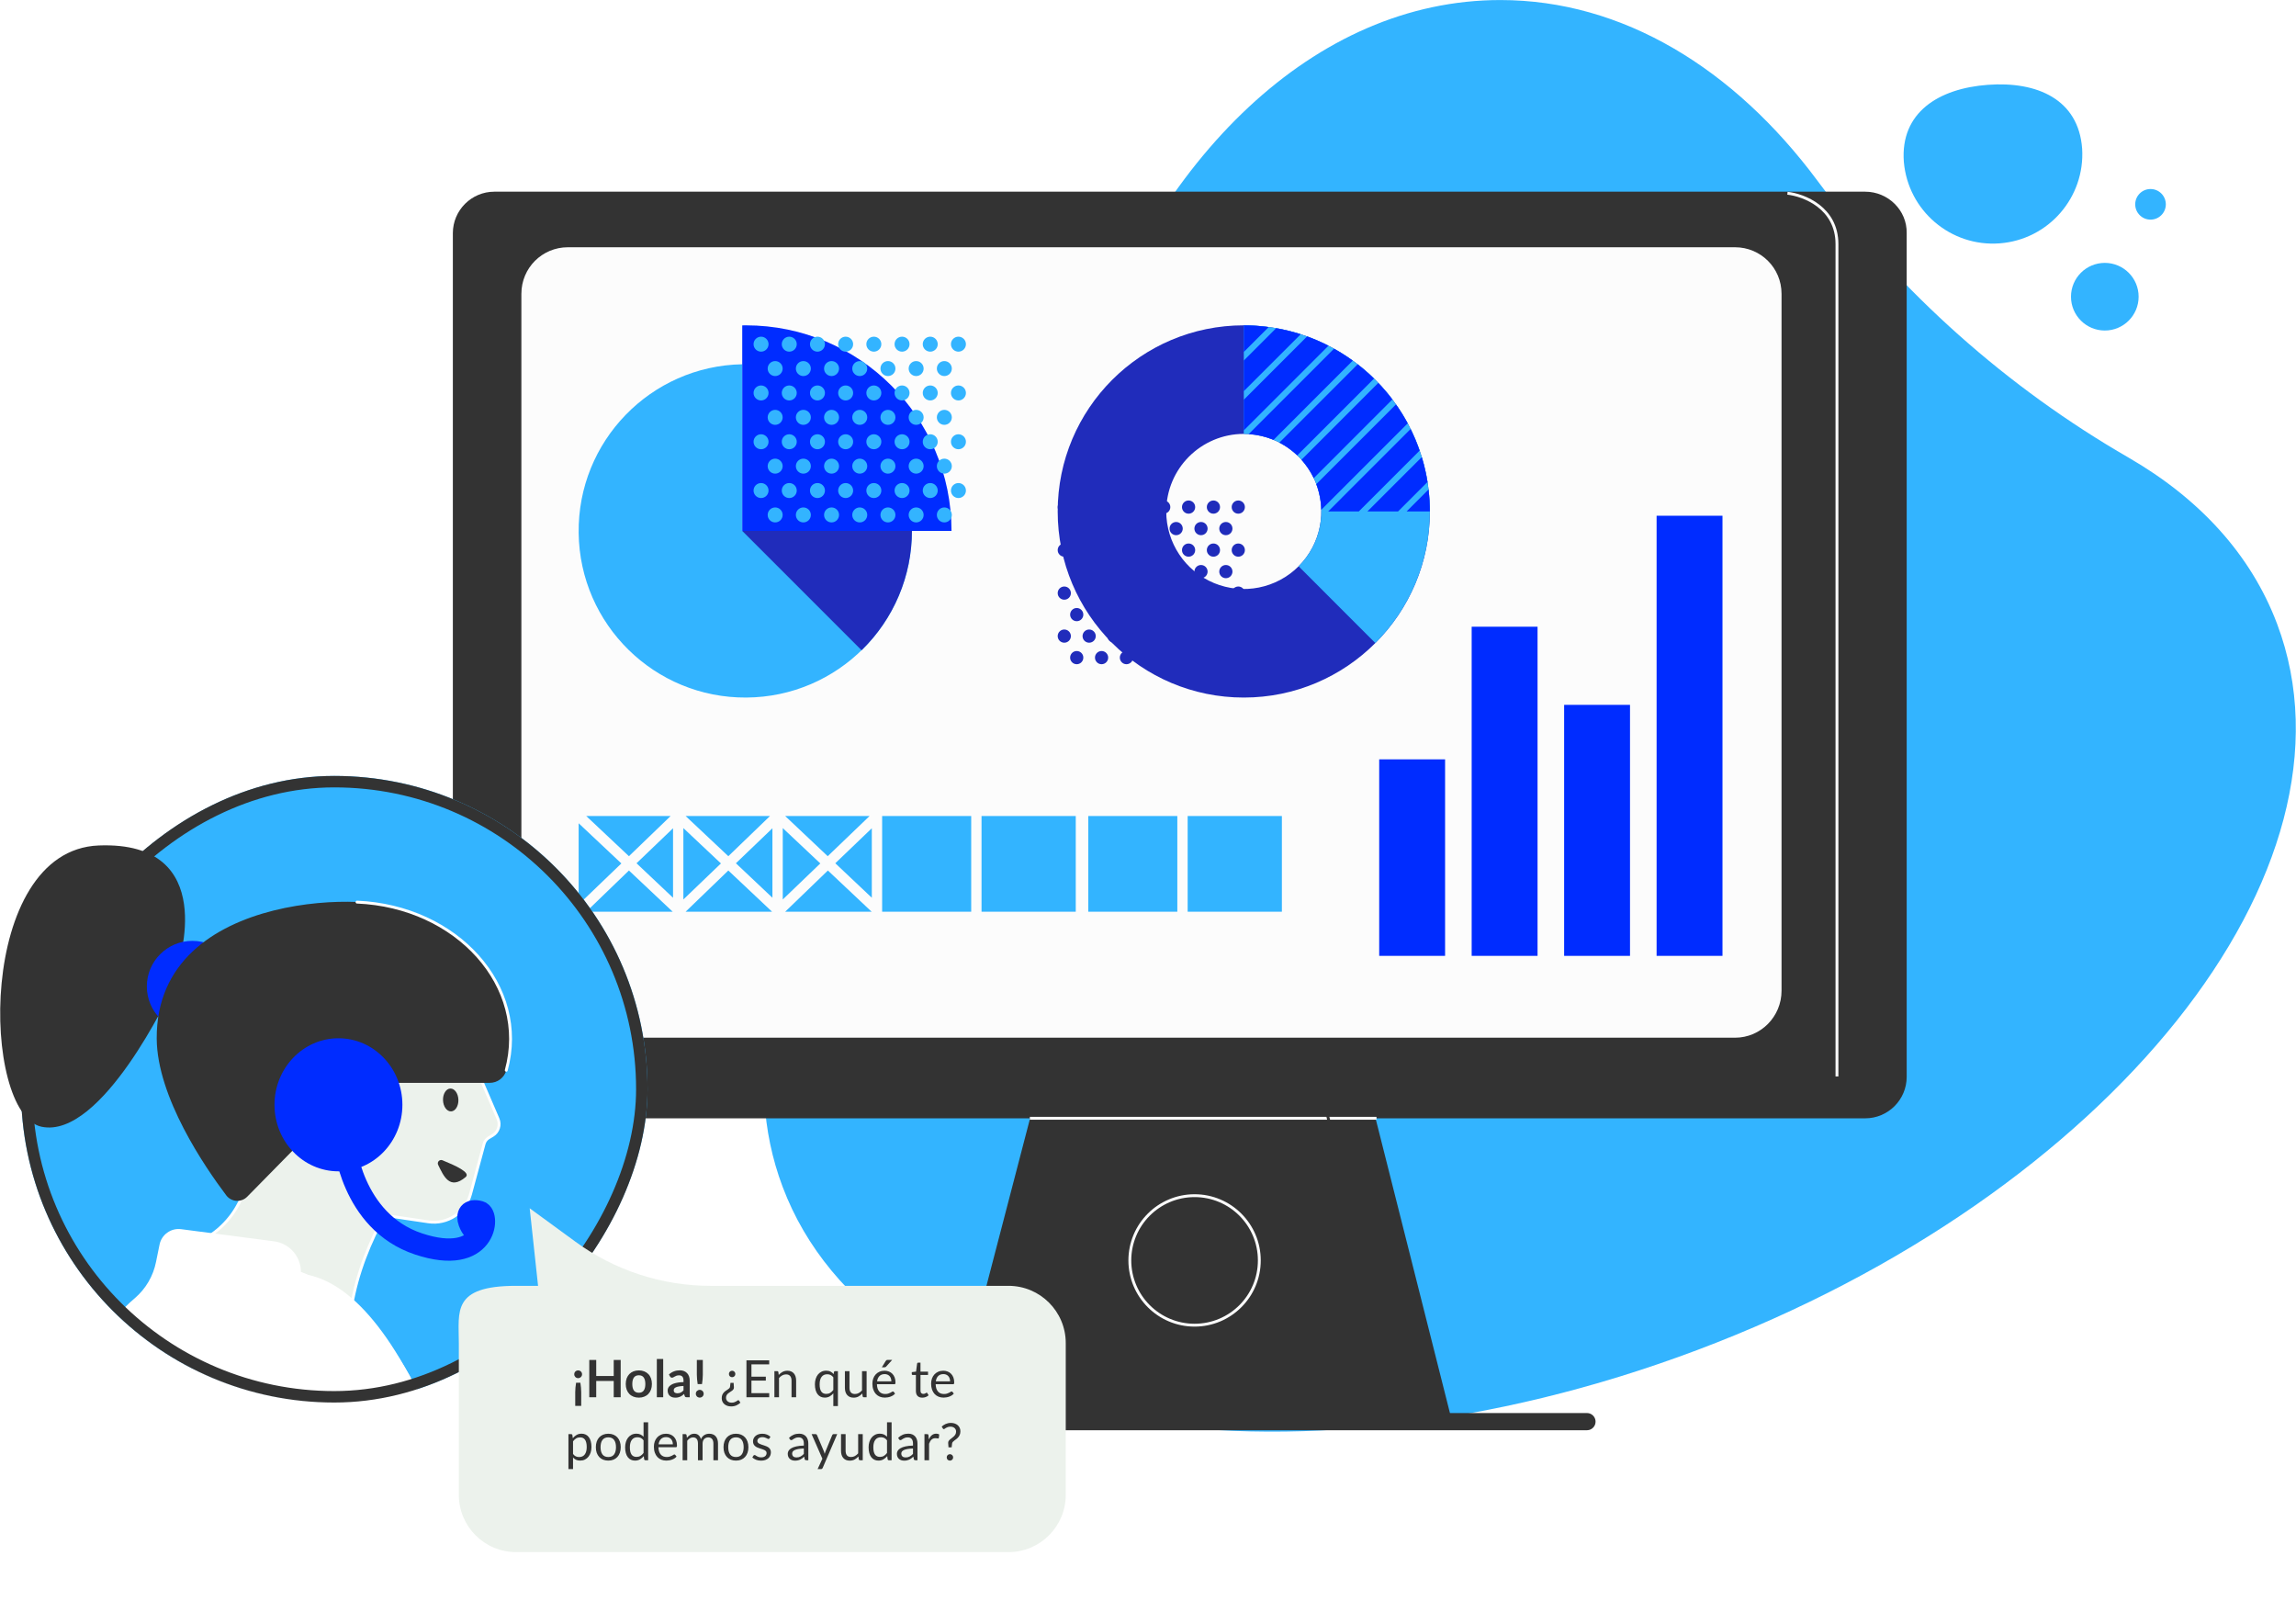 <svg width="802" height="563" viewBox="0 0 802 563" fill="none" xmlns="http://www.w3.org/2000/svg">
<path d="M795.412 217.935C786.23 193.546 768.099 174.034 743.529 159.834C701.081 135.337 664.09 102.417 634.831 63.1C605.71 23.93 566.811 0.014 524.082 0.014C459.335 0.014 403.386 54.927 376.924 134.561C358.692 189.245 332.549 240.964 299.329 288.073C269.476 330.486 258.639 375.378 273.368 414.491C305.66 500.259 448.701 525.781 592.862 471.505C737.024 417.229 827.703 303.697 795.412 217.935Z" fill="#33B4FF"/>
<path d="M727.296 51.88C728.379 68.961 715.51 83.731 698.441 84.997C681.372 86.263 666.465 73.553 665.016 56.498C663.743 39.296 677.138 30.898 694.357 29.625C711.575 28.352 726.023 34.683 727.296 51.88Z" fill="#33B4FF"/>
<path d="M735.216 115.438C741.739 115.438 747.027 110.15 747.027 103.626C747.027 97.103 741.739 91.815 735.216 91.815C728.692 91.815 723.404 97.103 723.404 103.626C723.404 110.15 728.692 115.438 735.216 115.438Z" fill="#33B4FF"/>
<path d="M751.184 76.708C754.136 76.708 756.529 74.315 756.529 71.363C756.529 68.411 754.136 66.017 751.184 66.017C748.232 66.017 745.839 68.411 745.839 71.363C745.839 74.315 748.232 76.708 751.184 76.708Z" fill="#33B4FF"/>
<path fill-rule="evenodd" clip-rule="evenodd" d="M651.537 66.951H172.661C164.685 66.951 158.185 73.45 158.185 81.427V376.108C158.185 384.084 164.685 390.583 172.661 390.583H359.809L331.597 498.855H507.815L480.489 390.583H651.537C659.513 390.583 666.012 384.084 666.012 376.108V81.427C666.16 73.45 659.513 66.951 651.537 66.951Z" fill="#333333"/>
<path fill-rule="evenodd" clip-rule="evenodd" d="M606.049 362.428H198.369C189.359 362.428 182.121 355.19 182.121 346.18V102.606C182.121 93.596 189.359 86.358 198.369 86.358H606.049C615.059 86.358 622.297 93.596 622.297 102.606V346.032C622.297 355.042 615.059 362.428 606.049 362.428Z" fill="#FCFCFC"/>
<line x1="269.868" y1="496.518" x2="554.333" y2="496.518" stroke="#333333" stroke-width="6" stroke-linecap="round"/>
<path d="M359.736 390.568H480.809" stroke="#FCFCFC"/>
<path d="M463.377 388.008L488.796 499.219" stroke="#333333"/>
<path d="M624.36 67.491C630.126 68.129 641.657 72.573 641.657 85.251C641.657 97.928 641.657 284.335 641.657 375.954" stroke="#FCFCFC"/>
<circle cx="417.27" cy="440.214" r="22.615" stroke="#FCFCFC"/>
<path d="M481.76 265.207H504.772V333.841H481.76V265.207Z" fill="#002CFF"/>
<path d="M514.059 218.884H537.07V333.841H514.059V218.884Z" fill="#002CFF"/>
<path d="M546.357 246.175H569.369V333.844H546.357V246.175Z" fill="#002CFF"/>
<path d="M578.656 180.125H601.668V333.841H578.656V180.125Z" fill="#002CFF"/>
<path d="M259.267 127.223C227.263 127.807 201.737 154.122 202.126 186.128C202.515 218.134 228.674 243.82 260.682 243.625C292.69 243.431 318.535 217.428 318.534 185.42H259.267V127.223Z" fill="#33B4FF"/>
<path d="M260.573 113.626C260.136 113.626 259.7 113.626 259.266 113.643V185.42H332.366C332.366 145.768 300.222 113.626 260.573 113.626Z" fill="#002CFF"/>
<path d="M259.266 185.42L300.95 227.104C312.209 216.16 318.553 201.121 318.534 185.42L259.266 185.42Z" fill="#202CBB"/>
<path d="M265.84 122.82C267.285 122.82 268.456 121.648 268.456 120.203C268.456 118.758 267.285 117.587 265.84 117.587C264.395 117.587 263.223 118.758 263.223 120.203C263.223 121.648 264.395 122.82 265.84 122.82Z" fill="#33B4FF"/>
<path d="M275.692 122.82C277.137 122.82 278.308 121.648 278.308 120.203C278.308 118.758 277.137 117.587 275.692 117.587C274.247 117.587 273.075 118.758 273.075 120.203C273.075 121.648 274.247 122.82 275.692 122.82Z" fill="#33B4FF"/>
<path d="M285.54 122.82C286.985 122.82 288.157 121.648 288.157 120.203C288.157 118.758 286.985 117.587 285.54 117.587C284.095 117.587 282.923 118.758 282.923 120.203C282.923 121.648 284.095 122.82 285.54 122.82Z" fill="#33B4FF"/>
<path d="M295.388 122.82C296.833 122.82 298.005 121.648 298.005 120.203C298.005 118.758 296.833 117.587 295.388 117.587C293.943 117.587 292.772 118.758 292.772 120.203C292.772 121.648 293.943 122.82 295.388 122.82Z" fill="#33B4FF"/>
<path d="M305.236 122.82C306.682 122.82 307.853 121.648 307.853 120.203C307.853 118.758 306.682 117.587 305.236 117.587C303.791 117.587 302.62 118.758 302.62 120.203C302.62 121.648 303.791 122.82 305.236 122.82Z" fill="#33B4FF"/>
<path d="M315.088 122.82C316.533 122.82 317.705 121.648 317.705 120.203C317.705 118.758 316.533 117.587 315.088 117.587C313.643 117.587 312.472 118.758 312.472 120.203C312.472 121.648 313.643 122.82 315.088 122.82Z" fill="#33B4FF"/>
<path d="M324.937 122.82C326.382 122.82 327.553 121.648 327.553 120.203C327.553 118.758 326.382 117.587 324.937 117.587C323.491 117.587 322.32 118.758 322.32 120.203C322.32 121.648 323.491 122.82 324.937 122.82Z" fill="#33B4FF"/>
<path d="M334.785 122.82C336.23 122.82 337.401 121.648 337.401 120.203C337.401 118.758 336.23 117.587 334.785 117.587C333.34 117.587 332.168 118.758 332.168 120.203C332.168 121.648 333.34 122.82 334.785 122.82Z" fill="#33B4FF"/>
<path d="M270.767 131.341C272.212 131.341 273.384 130.17 273.384 128.725C273.384 127.28 272.212 126.108 270.767 126.108C269.322 126.108 268.151 127.28 268.151 128.725C268.151 130.17 269.322 131.341 270.767 131.341Z" fill="#33B4FF"/>
<path d="M280.616 131.341C282.061 131.341 283.232 130.17 283.232 128.725C283.232 127.28 282.061 126.108 280.616 126.108C279.17 126.108 277.999 127.28 277.999 128.725C277.999 130.17 279.17 131.341 280.616 131.341Z" fill="#33B4FF"/>
<path d="M290.464 131.341C291.91 131.341 293.081 130.17 293.081 128.725C293.081 127.28 291.91 126.108 290.464 126.108C289.019 126.108 287.848 127.28 287.848 128.725C287.848 130.17 289.019 131.341 290.464 131.341Z" fill="#33B4FF"/>
<path d="M300.313 131.341C301.758 131.341 302.929 130.17 302.929 128.725C302.929 127.28 301.758 126.108 300.313 126.108C298.868 126.108 297.696 127.28 297.696 128.725C297.696 130.17 298.868 131.341 300.313 131.341Z" fill="#33B4FF"/>
<path d="M310.161 131.341C311.606 131.341 312.777 130.17 312.777 128.725C312.777 127.28 311.606 126.108 310.161 126.108C308.716 126.108 307.544 127.28 307.544 128.725C307.544 130.17 308.716 131.341 310.161 131.341Z" fill="#33B4FF"/>
<path d="M320.012 131.341C321.457 131.341 322.629 130.17 322.629 128.725C322.629 127.28 321.457 126.108 320.012 126.108C318.567 126.108 317.396 127.28 317.396 128.725C317.396 130.17 318.567 131.341 320.012 131.341Z" fill="#33B4FF"/>
<path d="M329.86 131.341C331.305 131.341 332.477 130.17 332.477 128.725C332.477 127.28 331.305 126.108 329.86 126.108C328.415 126.108 327.244 127.28 327.244 128.725C327.244 130.17 328.415 131.341 329.86 131.341Z" fill="#33B4FF"/>
<path d="M265.84 139.86C267.285 139.86 268.456 138.688 268.456 137.243C268.456 135.798 267.285 134.626 265.84 134.626C264.395 134.626 263.223 135.798 263.223 137.243C263.223 138.688 264.395 139.86 265.84 139.86Z" fill="#33B4FF"/>
<path d="M275.692 139.86C277.137 139.86 278.308 138.688 278.308 137.243C278.308 135.798 277.137 134.626 275.692 134.626C274.247 134.626 273.075 135.798 273.075 137.243C273.075 138.688 274.247 139.86 275.692 139.86Z" fill="#33B4FF"/>
<path d="M285.54 139.86C286.985 139.86 288.157 138.688 288.157 137.243C288.157 135.798 286.985 134.626 285.54 134.626C284.095 134.626 282.923 135.798 282.923 137.243C282.923 138.688 284.095 139.86 285.54 139.86Z" fill="#33B4FF"/>
<path d="M295.388 139.86C296.833 139.86 298.005 138.688 298.005 137.243C298.005 135.798 296.833 134.626 295.388 134.626C293.943 134.626 292.772 135.798 292.772 137.243C292.772 138.688 293.943 139.86 295.388 139.86Z" fill="#33B4FF"/>
<path d="M305.236 139.86C306.682 139.86 307.853 138.688 307.853 137.243C307.853 135.798 306.682 134.626 305.236 134.626C303.791 134.626 302.62 135.798 302.62 137.243C302.62 138.688 303.791 139.86 305.236 139.86Z" fill="#33B4FF"/>
<path d="M315.088 139.86C316.533 139.86 317.705 138.688 317.705 137.243C317.705 135.798 316.533 134.626 315.088 134.626C313.643 134.626 312.472 135.798 312.472 137.243C312.472 138.688 313.643 139.86 315.088 139.86Z" fill="#33B4FF"/>
<path d="M324.937 139.86C326.382 139.86 327.553 138.688 327.553 137.243C327.553 135.798 326.382 134.626 324.937 134.626C323.491 134.626 322.32 135.798 322.32 137.243C322.32 138.688 323.491 139.86 324.937 139.86Z" fill="#33B4FF"/>
<path d="M334.785 139.86C336.23 139.86 337.401 138.688 337.401 137.243C337.401 135.798 336.23 134.626 334.785 134.626C333.34 134.626 332.168 135.798 332.168 137.243C332.168 138.688 333.34 139.86 334.785 139.86Z" fill="#33B4FF"/>
<path d="M270.767 148.381C272.212 148.381 273.384 147.21 273.384 145.765C273.384 144.319 272.212 143.148 270.767 143.148C269.322 143.148 268.151 144.319 268.151 145.765C268.151 147.21 269.322 148.381 270.767 148.381Z" fill="#33B4FF"/>
<path d="M280.616 148.381C282.061 148.381 283.232 147.21 283.232 145.765C283.232 144.319 282.061 143.148 280.616 143.148C279.17 143.148 277.999 144.319 277.999 145.765C277.999 147.21 279.17 148.381 280.616 148.381Z" fill="#33B4FF"/>
<path d="M290.464 148.381C291.91 148.381 293.081 147.21 293.081 145.765C293.081 144.319 291.91 143.148 290.464 143.148C289.019 143.148 287.848 144.319 287.848 145.765C287.848 147.21 289.019 148.381 290.464 148.381Z" fill="#33B4FF"/>
<path d="M300.313 148.381C301.758 148.381 302.929 147.21 302.929 145.765C302.929 144.319 301.758 143.148 300.313 143.148C298.868 143.148 297.696 144.319 297.696 145.765C297.696 147.21 298.868 148.381 300.313 148.381Z" fill="#33B4FF"/>
<path d="M310.161 148.381C311.606 148.381 312.777 147.21 312.777 145.765C312.777 144.319 311.606 143.148 310.161 143.148C308.716 143.148 307.544 144.319 307.544 145.765C307.544 147.21 308.716 148.381 310.161 148.381Z" fill="#33B4FF"/>
<path d="M320.012 148.381C321.457 148.381 322.629 147.21 322.629 145.765C322.629 144.319 321.457 143.148 320.012 143.148C318.567 143.148 317.396 144.319 317.396 145.765C317.396 147.21 318.567 148.381 320.012 148.381Z" fill="#33B4FF"/>
<path d="M329.86 148.381C331.305 148.381 332.477 147.21 332.477 145.765C332.477 144.319 331.305 143.148 329.86 143.148C328.415 143.148 327.244 144.319 327.244 145.765C327.244 147.21 328.415 148.381 329.86 148.381Z" fill="#33B4FF"/>
<path d="M265.84 156.903C267.285 156.903 268.456 155.731 268.456 154.286C268.456 152.841 267.285 151.669 265.84 151.669C264.395 151.669 263.223 152.841 263.223 154.286C263.223 155.731 264.395 156.903 265.84 156.903Z" fill="#33B4FF"/>
<path d="M275.692 156.903C277.137 156.903 278.308 155.731 278.308 154.286C278.308 152.841 277.137 151.669 275.692 151.669C274.247 151.669 273.075 152.841 273.075 154.286C273.075 155.731 274.247 156.903 275.692 156.903Z" fill="#33B4FF"/>
<path d="M285.54 156.903C286.985 156.903 288.157 155.731 288.157 154.286C288.157 152.841 286.985 151.669 285.54 151.669C284.095 151.669 282.923 152.841 282.923 154.286C282.923 155.731 284.095 156.903 285.54 156.903Z" fill="#33B4FF"/>
<path d="M295.388 156.903C296.833 156.903 298.005 155.731 298.005 154.286C298.005 152.841 296.833 151.669 295.388 151.669C293.943 151.669 292.772 152.841 292.772 154.286C292.772 155.731 293.943 156.903 295.388 156.903Z" fill="#33B4FF"/>
<path d="M305.236 156.903C306.682 156.903 307.853 155.731 307.853 154.286C307.853 152.841 306.682 151.669 305.236 151.669C303.791 151.669 302.62 152.841 302.62 154.286C302.62 155.731 303.791 156.903 305.236 156.903Z" fill="#33B4FF"/>
<path d="M315.088 156.903C316.533 156.903 317.705 155.731 317.705 154.286C317.705 152.841 316.533 151.669 315.088 151.669C313.643 151.669 312.472 152.841 312.472 154.286C312.472 155.731 313.643 156.903 315.088 156.903Z" fill="#33B4FF"/>
<path d="M324.937 156.903C326.382 156.903 327.553 155.731 327.553 154.286C327.553 152.841 326.382 151.669 324.937 151.669C323.491 151.669 322.32 152.841 322.32 154.286C322.32 155.731 323.491 156.903 324.937 156.903Z" fill="#33B4FF"/>
<path d="M334.785 156.903C336.23 156.903 337.401 155.731 337.401 154.286C337.401 152.841 336.23 151.669 334.785 151.669C333.34 151.669 332.168 152.841 332.168 154.286C332.168 155.731 333.34 156.903 334.785 156.903Z" fill="#33B4FF"/>
<path d="M270.767 165.421C272.212 165.421 273.384 164.249 273.384 162.804C273.384 161.359 272.212 160.188 270.767 160.188C269.322 160.188 268.151 161.359 268.151 162.804C268.151 164.249 269.322 165.421 270.767 165.421Z" fill="#33B4FF"/>
<path d="M280.616 165.421C282.061 165.421 283.232 164.249 283.232 162.804C283.232 161.359 282.061 160.188 280.616 160.188C279.17 160.188 277.999 161.359 277.999 162.804C277.999 164.249 279.17 165.421 280.616 165.421Z" fill="#33B4FF"/>
<path d="M290.464 165.421C291.91 165.421 293.081 164.249 293.081 162.804C293.081 161.359 291.91 160.188 290.464 160.188C289.019 160.188 287.848 161.359 287.848 162.804C287.848 164.249 289.019 165.421 290.464 165.421Z" fill="#33B4FF"/>
<path d="M300.313 165.421C301.758 165.421 302.929 164.249 302.929 162.804C302.929 161.359 301.758 160.188 300.313 160.188C298.868 160.188 297.696 161.359 297.696 162.804C297.696 164.249 298.868 165.421 300.313 165.421Z" fill="#33B4FF"/>
<path d="M310.161 165.421C311.606 165.421 312.777 164.249 312.777 162.804C312.777 161.359 311.606 160.188 310.161 160.188C308.716 160.188 307.544 161.359 307.544 162.804C307.544 164.249 308.716 165.421 310.161 165.421Z" fill="#33B4FF"/>
<path d="M320.012 165.421C321.457 165.421 322.629 164.249 322.629 162.804C322.629 161.359 321.457 160.188 320.012 160.188C318.567 160.188 317.396 161.359 317.396 162.804C317.396 164.249 318.567 165.421 320.012 165.421Z" fill="#33B4FF"/>
<path d="M329.86 165.421C331.305 165.421 332.477 164.249 332.477 162.804C332.477 161.359 331.305 160.188 329.86 160.188C328.415 160.188 327.244 161.359 327.244 162.804C327.244 164.249 328.415 165.421 329.86 165.421Z" fill="#33B4FF"/>
<path d="M265.84 173.942C267.285 173.942 268.456 172.771 268.456 171.326C268.456 169.881 267.285 168.709 265.84 168.709C264.395 168.709 263.223 169.881 263.223 171.326C263.223 172.771 264.395 173.942 265.84 173.942Z" fill="#33B4FF"/>
<path d="M275.692 173.942C277.137 173.942 278.308 172.771 278.308 171.326C278.308 169.881 277.137 168.709 275.692 168.709C274.247 168.709 273.075 169.881 273.075 171.326C273.075 172.771 274.247 173.942 275.692 173.942Z" fill="#33B4FF"/>
<path d="M285.54 173.942C286.985 173.942 288.157 172.771 288.157 171.326C288.157 169.881 286.985 168.709 285.54 168.709C284.095 168.709 282.923 169.881 282.923 171.326C282.923 172.771 284.095 173.942 285.54 173.942Z" fill="#33B4FF"/>
<path d="M295.388 173.942C296.833 173.942 298.005 172.771 298.005 171.326C298.005 169.881 296.833 168.709 295.388 168.709C293.943 168.709 292.772 169.881 292.772 171.326C292.772 172.771 293.943 173.942 295.388 173.942Z" fill="#33B4FF"/>
<path d="M305.236 173.942C306.682 173.942 307.853 172.771 307.853 171.326C307.853 169.881 306.682 168.709 305.236 168.709C303.791 168.709 302.62 169.881 302.62 171.326C302.62 172.771 303.791 173.942 305.236 173.942Z" fill="#33B4FF"/>
<path d="M315.088 173.942C316.533 173.942 317.705 172.771 317.705 171.326C317.705 169.881 316.533 168.709 315.088 168.709C313.643 168.709 312.472 169.881 312.472 171.326C312.472 172.771 313.643 173.942 315.088 173.942Z" fill="#33B4FF"/>
<path d="M324.937 173.942C326.382 173.942 327.553 172.771 327.553 171.326C327.553 169.881 326.382 168.709 324.937 168.709C323.491 168.709 322.32 169.881 322.32 171.326C322.32 172.771 323.491 173.942 324.937 173.942Z" fill="#33B4FF"/>
<path d="M334.785 173.942C336.23 173.942 337.401 172.771 337.401 171.326C337.401 169.881 336.23 168.709 334.785 168.709C333.34 168.709 332.168 169.881 332.168 171.326C332.168 172.771 333.34 173.942 334.785 173.942Z" fill="#33B4FF"/>
<path d="M270.767 182.46C272.212 182.46 273.384 181.289 273.384 179.844C273.384 178.399 272.212 177.227 270.767 177.227C269.322 177.227 268.151 178.399 268.151 179.844C268.151 181.289 269.322 182.46 270.767 182.46Z" fill="#33B4FF"/>
<path d="M280.616 182.46C282.061 182.46 283.232 181.289 283.232 179.844C283.232 178.399 282.061 177.227 280.616 177.227C279.17 177.227 277.999 178.399 277.999 179.844C277.999 181.289 279.17 182.46 280.616 182.46Z" fill="#33B4FF"/>
<path d="M290.464 182.46C291.91 182.46 293.081 181.289 293.081 179.844C293.081 178.399 291.91 177.227 290.464 177.227C289.019 177.227 287.848 178.399 287.848 179.844C287.848 181.289 289.019 182.46 290.464 182.46Z" fill="#33B4FF"/>
<path d="M300.313 182.46C301.758 182.46 302.929 181.289 302.929 179.844C302.929 178.399 301.758 177.227 300.313 177.227C298.868 177.227 297.696 178.399 297.696 179.844C297.696 181.289 298.868 182.46 300.313 182.46Z" fill="#33B4FF"/>
<path d="M310.161 182.46C311.606 182.46 312.777 181.289 312.777 179.844C312.777 178.399 311.606 177.227 310.161 177.227C308.716 177.227 307.544 178.399 307.544 179.844C307.544 181.289 308.716 182.46 310.161 182.46Z" fill="#33B4FF"/>
<path d="M320.012 182.46C321.457 182.46 322.629 181.289 322.629 179.844C322.629 178.399 321.457 177.227 320.012 177.227C318.567 177.227 317.396 178.399 317.396 179.844C317.396 181.289 318.567 182.46 320.012 182.46Z" fill="#33B4FF"/>
<path d="M329.86 182.46C331.305 182.46 332.477 181.289 332.477 179.844C332.477 178.399 331.305 177.227 329.86 177.227C328.415 177.227 327.244 178.399 327.244 179.844C327.244 181.289 328.415 182.46 329.86 182.46Z" fill="#33B4FF"/>
<path fill-rule="evenodd" clip-rule="evenodd" d="M369.455 178.626C369.455 142.727 398.555 113.626 434.455 113.626C470.354 113.626 499.455 142.73 499.455 178.626C499.455 214.523 470.354 243.626 434.455 243.626C398.555 243.626 369.455 214.526 369.455 178.626ZM459.481 168.259C455.288 158.138 445.41 151.539 434.455 151.541C419.504 151.559 407.389 163.676 407.372 178.627C407.372 189.582 413.972 199.459 424.094 203.651C434.215 207.843 445.866 205.525 453.612 197.778C461.358 190.031 463.675 178.38 459.481 168.259Z" fill="#202CBB"/>
<path d="M434.455 113.626V151.541C445.414 151.527 455.299 158.125 459.491 168.25C463.684 178.375 461.356 190.03 453.595 197.767L480.411 224.586C492.621 212.41 499.475 195.87 499.455 178.626C499.455 142.727 470.354 113.626 434.455 113.626Z" fill="#33B4FF"/>
<path d="M479.954 132.223C478.145 130.451 476.235 128.786 474.234 127.235L446.881 154.588C449.164 155.772 451.266 157.277 453.125 159.055L479.954 132.223Z" fill="#002CFF"/>
<path d="M464.04 120.75C461.624 119.507 459.132 118.417 456.58 117.486L434.455 139.62V150.328L464.04 120.75Z" fill="#002CFF"/>
<path d="M434.456 122.935L443.166 114.225C440.279 113.831 437.369 113.631 434.456 113.626V122.935Z" fill="#002CFF"/>
<path d="M454.351 116.737C451.539 115.837 448.667 115.132 445.758 114.626L434.455 125.922V136.63L454.351 116.737Z" fill="#002CFF"/>
<path d="M472.526 125.955C470.431 124.436 468.246 123.044 465.985 121.785L436.146 151.628C439.141 151.805 442.085 152.482 444.856 153.632L472.526 125.955Z" fill="#002CFF"/>
<path d="M486.365 139.51C484.836 137.489 483.189 135.56 481.434 133.733L454.592 160.585C456.318 162.511 457.761 164.674 458.878 167.007L486.365 139.51Z" fill="#002CFF"/>
<path d="M498.637 168.33C498.169 165.391 497.499 162.489 496.632 159.643L477.632 178.627H488.34L498.637 168.33Z" fill="#002CFF"/>
<path d="M498.991 170.966L491.33 178.627H499.456C499.45 176.066 499.295 173.508 498.991 170.966V170.966Z" fill="#002CFF"/>
<path d="M495.887 157.384C494.995 154.802 493.941 152.279 492.73 149.83L463.937 178.627H474.628L495.887 157.384Z" fill="#002CFF"/>
<path d="M491.717 147.852C490.484 145.571 489.115 143.365 487.618 141.247L459.774 169.091C460.86 171.961 461.447 174.995 461.511 178.062L491.717 147.852Z" fill="#002CFF"/>
<path d="M371.76 179.409C373.033 179.409 374.065 178.376 374.065 177.103C374.065 175.83 373.033 174.798 371.76 174.798C370.487 174.798 369.455 175.83 369.455 177.103C369.455 178.376 370.487 179.409 371.76 179.409Z" fill="#202CBB"/>
<path d="M380.443 179.409C381.717 179.409 382.749 178.376 382.749 177.103C382.749 175.83 381.717 174.798 380.443 174.798C379.17 174.798 378.138 175.83 378.138 177.103C378.138 178.376 379.17 179.409 380.443 179.409Z" fill="#202CBB"/>
<path d="M389.127 179.409C390.4 179.409 391.433 178.376 391.433 177.103C391.433 175.83 390.4 174.798 389.127 174.798C387.854 174.798 386.822 175.83 386.822 177.103C386.822 178.376 387.854 179.409 389.127 179.409Z" fill="#202CBB"/>
<path d="M397.807 179.409C399.08 179.409 400.113 178.376 400.113 177.103C400.113 175.83 399.08 174.798 397.807 174.798C396.534 174.798 395.502 175.83 395.502 177.103C395.502 178.376 396.534 179.409 397.807 179.409Z" fill="#202CBB"/>
<path d="M406.491 179.409C407.764 179.409 408.796 178.376 408.796 177.103C408.796 175.83 407.764 174.798 406.491 174.798C405.217 174.798 404.185 175.83 404.185 177.103C404.185 178.376 405.217 179.409 406.491 179.409Z" fill="#202CBB"/>
<path d="M415.174 179.409C416.447 179.409 417.479 178.376 417.479 177.103C417.479 175.83 416.447 174.798 415.174 174.798C413.901 174.798 412.869 175.83 412.869 177.103C412.869 178.376 413.901 179.409 415.174 179.409Z" fill="#202CBB"/>
<path d="M423.854 179.409C425.127 179.409 426.159 178.376 426.159 177.103C426.159 175.83 425.127 174.798 423.854 174.798C422.581 174.798 421.548 175.83 421.548 177.103C421.548 178.376 422.581 179.409 423.854 179.409Z" fill="#202CBB"/>
<path d="M432.537 179.409C433.81 179.409 434.842 178.376 434.842 177.103C434.842 175.83 433.81 174.798 432.537 174.798C431.264 174.798 430.232 175.83 430.232 177.103C430.232 178.376 431.264 179.409 432.537 179.409Z" fill="#202CBB"/>
<path d="M376.104 186.919C377.377 186.919 378.409 185.887 378.409 184.614C378.409 183.341 377.377 182.309 376.104 182.309C374.831 182.309 373.799 183.341 373.799 184.614C373.799 185.887 374.831 186.919 376.104 186.919Z" fill="#202CBB"/>
<path d="M384.784 186.919C386.057 186.919 387.089 185.887 387.089 184.614C387.089 183.341 386.057 182.309 384.784 182.309C383.511 182.309 382.479 183.341 382.479 184.614C382.479 185.887 383.511 186.919 384.784 186.919Z" fill="#202CBB"/>
<path d="M393.467 186.919C394.74 186.919 395.773 185.887 395.773 184.614C395.773 183.341 394.74 182.309 393.467 182.309C392.194 182.309 391.162 183.341 391.162 184.614C391.162 185.887 392.194 186.919 393.467 186.919Z" fill="#202CBB"/>
<path d="M402.151 186.919C403.424 186.919 404.456 185.887 404.456 184.614C404.456 183.341 403.424 182.309 402.151 182.309C400.877 182.309 399.845 183.341 399.845 184.614C399.845 185.887 400.877 186.919 402.151 186.919Z" fill="#202CBB"/>
<path d="M410.83 186.919C412.104 186.919 413.136 185.887 413.136 184.614C413.136 183.341 412.104 182.309 410.83 182.309C409.557 182.309 408.525 183.341 408.525 184.614C408.525 185.887 409.557 186.919 410.83 186.919Z" fill="#202CBB"/>
<path d="M419.514 186.919C420.787 186.919 421.819 185.887 421.819 184.614C421.819 183.341 420.787 182.309 419.514 182.309C418.241 182.309 417.209 183.341 417.209 184.614C417.209 185.887 418.241 186.919 419.514 186.919Z" fill="#202CBB"/>
<path d="M428.197 186.919C429.47 186.919 430.502 185.887 430.502 184.614C430.502 183.341 429.47 182.309 428.197 182.309C426.924 182.309 425.892 183.341 425.892 184.614C425.892 185.887 426.924 186.919 428.197 186.919Z" fill="#202CBB"/>
<path d="M371.76 194.43C373.033 194.43 374.065 193.398 374.065 192.125C374.065 190.851 373.033 189.819 371.76 189.819C370.487 189.819 369.455 190.851 369.455 192.125C369.455 193.398 370.487 194.43 371.76 194.43Z" fill="#202CBB"/>
<path d="M380.443 194.43C381.717 194.43 382.749 193.398 382.749 192.125C382.749 190.851 381.717 189.819 380.443 189.819C379.17 189.819 378.138 190.851 378.138 192.125C378.138 193.398 379.17 194.43 380.443 194.43Z" fill="#202CBB"/>
<path d="M389.127 194.43C390.4 194.43 391.433 193.398 391.433 192.125C391.433 190.851 390.4 189.819 389.127 189.819C387.854 189.819 386.822 190.851 386.822 192.125C386.822 193.398 387.854 194.43 389.127 194.43Z" fill="#202CBB"/>
<path d="M397.807 194.43C399.08 194.43 400.113 193.398 400.113 192.125C400.113 190.851 399.08 189.819 397.807 189.819C396.534 189.819 395.502 190.851 395.502 192.125C395.502 193.398 396.534 194.43 397.807 194.43Z" fill="#202CBB"/>
<path d="M406.491 194.43C407.764 194.43 408.796 193.398 408.796 192.125C408.796 190.851 407.764 189.819 406.491 189.819C405.217 189.819 404.185 190.851 404.185 192.125C404.185 193.398 405.217 194.43 406.491 194.43Z" fill="#202CBB"/>
<path d="M415.174 194.43C416.447 194.43 417.479 193.398 417.479 192.125C417.479 190.851 416.447 189.819 415.174 189.819C413.901 189.819 412.869 190.851 412.869 192.125C412.869 193.398 413.901 194.43 415.174 194.43Z" fill="#202CBB"/>
<path d="M423.854 194.43C425.127 194.43 426.159 193.398 426.159 192.125C426.159 190.851 425.127 189.819 423.854 189.819C422.581 189.819 421.548 190.851 421.548 192.125C421.548 193.398 422.581 194.43 423.854 194.43Z" fill="#202CBB"/>
<path d="M432.537 194.43C433.81 194.43 434.842 193.398 434.842 192.125C434.842 190.851 433.81 189.819 432.537 189.819C431.264 189.819 430.232 190.851 430.232 192.125C430.232 193.398 431.264 194.43 432.537 194.43Z" fill="#202CBB"/>
<path d="M376.104 201.94C377.377 201.94 378.409 200.908 378.409 199.635C378.409 198.362 377.377 197.33 376.104 197.33C374.831 197.33 373.799 198.362 373.799 199.635C373.799 200.908 374.831 201.94 376.104 201.94Z" fill="#202CBB"/>
<path d="M384.784 201.94C386.057 201.94 387.089 200.908 387.089 199.635C387.089 198.362 386.057 197.33 384.784 197.33C383.511 197.33 382.479 198.362 382.479 199.635C382.479 200.908 383.511 201.94 384.784 201.94Z" fill="#202CBB"/>
<path d="M393.467 201.94C394.74 201.94 395.773 200.908 395.773 199.635C395.773 198.362 394.74 197.33 393.467 197.33C392.194 197.33 391.162 198.362 391.162 199.635C391.162 200.908 392.194 201.94 393.467 201.94Z" fill="#202CBB"/>
<path d="M402.151 201.94C403.424 201.94 404.456 200.908 404.456 199.635C404.456 198.362 403.424 197.33 402.151 197.33C400.877 197.33 399.845 198.362 399.845 199.635C399.845 200.908 400.877 201.94 402.151 201.94Z" fill="#202CBB"/>
<path d="M410.83 201.94C412.104 201.94 413.136 200.908 413.136 199.635C413.136 198.362 412.104 197.33 410.83 197.33C409.557 197.33 408.525 198.362 408.525 199.635C408.525 200.908 409.557 201.94 410.83 201.94Z" fill="#202CBB"/>
<path d="M419.514 201.94C420.787 201.94 421.819 200.908 421.819 199.635C421.819 198.362 420.787 197.33 419.514 197.33C418.241 197.33 417.209 198.362 417.209 199.635C417.209 200.908 418.241 201.94 419.514 201.94Z" fill="#202CBB"/>
<path d="M428.197 201.94C429.47 201.94 430.502 200.908 430.502 199.635C430.502 198.362 429.47 197.33 428.197 197.33C426.924 197.33 425.892 198.362 425.892 199.635C425.892 200.908 426.924 201.94 428.197 201.94Z" fill="#202CBB"/>
<path d="M371.76 209.451C373.033 209.451 374.065 208.419 374.065 207.146C374.065 205.873 373.033 204.841 371.76 204.841C370.487 204.841 369.455 205.873 369.455 207.146C369.455 208.419 370.487 209.451 371.76 209.451Z" fill="#202CBB"/>
<path d="M380.443 209.451C381.717 209.451 382.749 208.419 382.749 207.146C382.749 205.873 381.717 204.841 380.443 204.841C379.17 204.841 378.138 205.873 378.138 207.146C378.138 208.419 379.17 209.451 380.443 209.451Z" fill="#202CBB"/>
<path d="M389.127 209.451C390.4 209.451 391.433 208.419 391.433 207.146C391.433 205.873 390.4 204.841 389.127 204.841C387.854 204.841 386.822 205.873 386.822 207.146C386.822 208.419 387.854 209.451 389.127 209.451Z" fill="#202CBB"/>
<path d="M397.807 209.451C399.08 209.451 400.113 208.419 400.113 207.146C400.113 205.873 399.08 204.841 397.807 204.841C396.534 204.841 395.502 205.873 395.502 207.146C395.502 208.419 396.534 209.451 397.807 209.451Z" fill="#202CBB"/>
<path d="M406.491 209.451C407.764 209.451 408.796 208.419 408.796 207.146C408.796 205.873 407.764 204.841 406.491 204.841C405.217 204.841 404.185 205.873 404.185 207.146C404.185 208.419 405.217 209.451 406.491 209.451Z" fill="#202CBB"/>
<path d="M415.174 209.451C416.447 209.451 417.479 208.419 417.479 207.146C417.479 205.873 416.447 204.841 415.174 204.841C413.901 204.841 412.869 205.873 412.869 207.146C412.869 208.419 413.901 209.451 415.174 209.451Z" fill="#202CBB"/>
<path d="M423.854 209.451C425.127 209.451 426.159 208.419 426.159 207.146C426.159 205.873 425.127 204.841 423.854 204.841C422.581 204.841 421.548 205.873 421.548 207.146C421.548 208.419 422.581 209.451 423.854 209.451Z" fill="#202CBB"/>
<path d="M432.537 209.451C433.81 209.451 434.842 208.419 434.842 207.146C434.842 205.873 433.81 204.841 432.537 204.841C431.264 204.841 430.232 205.873 430.232 207.146C430.232 208.419 431.264 209.451 432.537 209.451Z" fill="#202CBB"/>
<path d="M376.104 216.962C377.377 216.962 378.409 215.93 378.409 214.657C378.409 213.383 377.377 212.351 376.104 212.351C374.831 212.351 373.799 213.383 373.799 214.657C373.799 215.93 374.831 216.962 376.104 216.962Z" fill="#202CBB"/>
<path d="M384.784 216.962C386.057 216.962 387.089 215.93 387.089 214.657C387.089 213.383 386.057 212.351 384.784 212.351C383.511 212.351 382.479 213.383 382.479 214.657C382.479 215.93 383.511 216.962 384.784 216.962Z" fill="#202CBB"/>
<path d="M393.467 216.962C394.74 216.962 395.773 215.93 395.773 214.657C395.773 213.383 394.74 212.351 393.467 212.351C392.194 212.351 391.162 213.383 391.162 214.657C391.162 215.93 392.194 216.962 393.467 216.962Z" fill="#202CBB"/>
<path d="M402.151 216.962C403.424 216.962 404.456 215.93 404.456 214.657C404.456 213.383 403.424 212.351 402.151 212.351C400.877 212.351 399.845 213.383 399.845 214.657C399.845 215.93 400.877 216.962 402.151 216.962Z" fill="#202CBB"/>
<path d="M410.83 216.962C412.104 216.962 413.136 215.93 413.136 214.657C413.136 213.383 412.104 212.351 410.83 212.351C409.557 212.351 408.525 213.383 408.525 214.657C408.525 215.93 409.557 216.962 410.83 216.962Z" fill="#202CBB"/>
<path d="M419.514 216.962C420.787 216.962 421.819 215.93 421.819 214.657C421.819 213.383 420.787 212.351 419.514 212.351C418.241 212.351 417.209 213.383 417.209 214.657C417.209 215.93 418.241 216.962 419.514 216.962Z" fill="#202CBB"/>
<path d="M428.197 216.962C429.47 216.962 430.502 215.93 430.502 214.657C430.502 213.383 429.47 212.351 428.197 212.351C426.924 212.351 425.892 213.383 425.892 214.657C425.892 215.93 426.924 216.962 428.197 216.962Z" fill="#202CBB"/>
<path d="M371.76 224.472C373.033 224.472 374.065 223.44 374.065 222.167C374.065 220.894 373.033 219.862 371.76 219.862C370.487 219.862 369.455 220.894 369.455 222.167C369.455 223.44 370.487 224.472 371.76 224.472Z" fill="#202CBB"/>
<path d="M380.443 224.472C381.717 224.472 382.749 223.44 382.749 222.167C382.749 220.894 381.717 219.862 380.443 219.862C379.17 219.862 378.138 220.894 378.138 222.167C378.138 223.44 379.17 224.472 380.443 224.472Z" fill="#202CBB"/>
<path d="M389.127 224.472C390.4 224.472 391.433 223.44 391.433 222.167C391.433 220.894 390.4 219.862 389.127 219.862C387.854 219.862 386.822 220.894 386.822 222.167C386.822 223.44 387.854 224.472 389.127 224.472Z" fill="#202CBB"/>
<path d="M397.807 224.472C399.08 224.472 400.113 223.44 400.113 222.167C400.113 220.894 399.08 219.862 397.807 219.862C396.534 219.862 395.502 220.894 395.502 222.167C395.502 223.44 396.534 224.472 397.807 224.472Z" fill="#202CBB"/>
<path d="M406.491 224.472C407.764 224.472 408.796 223.44 408.796 222.167C408.796 220.894 407.764 219.862 406.491 219.862C405.217 219.862 404.185 220.894 404.185 222.167C404.185 223.44 405.217 224.472 406.491 224.472Z" fill="#202CBB"/>
<path d="M415.174 224.472C416.447 224.472 417.479 223.44 417.479 222.167C417.479 220.894 416.447 219.862 415.174 219.862C413.901 219.862 412.869 220.894 412.869 222.167C412.869 223.44 413.901 224.472 415.174 224.472Z" fill="#202CBB"/>
<path d="M423.854 224.472C425.127 224.472 426.159 223.44 426.159 222.167C426.159 220.894 425.127 219.862 423.854 219.862C422.581 219.862 421.548 220.894 421.548 222.167C421.548 223.44 422.581 224.472 423.854 224.472Z" fill="#202CBB"/>
<path d="M432.537 224.472C433.81 224.472 434.842 223.44 434.842 222.167C434.842 220.894 433.81 219.862 432.537 219.862C431.264 219.862 430.232 220.894 430.232 222.167C430.232 223.44 431.264 224.472 432.537 224.472Z" fill="#202CBB"/>
<path d="M376.104 231.983C377.377 231.983 378.409 230.951 378.409 229.678C378.409 228.405 377.377 227.373 376.104 227.373C374.831 227.373 373.799 228.405 373.799 229.678C373.799 230.951 374.831 231.983 376.104 231.983Z" fill="#202CBB"/>
<path d="M384.784 231.983C386.057 231.983 387.089 230.951 387.089 229.678C387.089 228.405 386.057 227.373 384.784 227.373C383.511 227.373 382.479 228.405 382.479 229.678C382.479 230.951 383.511 231.983 384.784 231.983Z" fill="#202CBB"/>
<path d="M393.467 231.983C394.74 231.983 395.773 230.951 395.773 229.678C395.773 228.405 394.74 227.373 393.467 227.373C392.194 227.373 391.162 228.405 391.162 229.678C391.162 230.951 392.194 231.983 393.467 231.983Z" fill="#202CBB"/>
<path d="M402.151 231.983C403.424 231.983 404.456 230.951 404.456 229.678C404.456 228.405 403.424 227.373 402.151 227.373C400.877 227.373 399.845 228.405 399.845 229.678C399.845 230.951 400.877 231.983 402.151 231.983Z" fill="#202CBB"/>
<path d="M410.83 231.983C412.104 231.983 413.136 230.951 413.136 229.678C413.136 228.405 412.104 227.373 410.83 227.373C409.557 227.373 408.525 228.405 408.525 229.678C408.525 230.951 409.557 231.983 410.83 231.983Z" fill="#202CBB"/>
<path d="M419.514 231.983C420.787 231.983 421.819 230.951 421.819 229.678C421.819 228.405 420.787 227.373 419.514 227.373C418.241 227.373 417.209 228.405 417.209 229.678C417.209 230.951 418.241 231.983 419.514 231.983Z" fill="#202CBB"/>
<path d="M428.197 231.983C429.47 231.983 430.502 230.951 430.502 229.678C430.502 228.405 429.47 227.373 428.197 227.373C426.924 227.373 425.892 228.405 425.892 229.678C425.892 230.951 426.924 231.983 428.197 231.983Z" fill="#202CBB"/>
<path fill-rule="evenodd" clip-rule="evenodd" d="M257.054 301.502L269.81 313.547V289.276L257.054 301.502Z" fill="#33B4FF"/>
<path fill-rule="evenodd" clip-rule="evenodd" d="M238.704 314.149L251.82 301.562L238.704 289.216V314.149Z" fill="#33B4FF"/>
<path fill-rule="evenodd" clip-rule="evenodd" d="M303.745 285H274.263L289.124 299.033L303.745 285Z" fill="#33B4FF"/>
<path fill-rule="evenodd" clip-rule="evenodd" d="M254.407 304.031L239.485 318.425H269.689L254.407 304.031Z" fill="#33B4FF"/>
<path fill-rule="evenodd" clip-rule="evenodd" d="M273.42 314.149L286.536 301.562L273.42 289.216V314.149Z" fill="#33B4FF"/>
<path fill-rule="evenodd" clip-rule="evenodd" d="M202.121 287.53V315.896L217.043 301.562L202.121 287.53Z" fill="#33B4FF"/>
<path fill-rule="evenodd" clip-rule="evenodd" d="M219.69 304.031L204.769 318.425H234.973L219.69 304.031Z" fill="#33B4FF"/>
<path fill-rule="evenodd" clip-rule="evenodd" d="M234.251 285H204.769L219.69 299.033L234.251 285Z" fill="#33B4FF"/>
<path fill-rule="evenodd" clip-rule="evenodd" d="M304.527 313.547V289.276L291.771 301.502L304.527 313.547Z" fill="#33B4FF"/>
<path fill-rule="evenodd" clip-rule="evenodd" d="M222.338 301.502L235.093 313.547V289.276L222.338 301.502Z" fill="#33B4FF"/>
<path fill-rule="evenodd" clip-rule="evenodd" d="M289.184 304.031L274.262 318.425H304.466L289.184 304.031Z" fill="#33B4FF"/>
<path fill-rule="evenodd" clip-rule="evenodd" d="M268.967 285H239.485L254.407 299.033L268.967 285Z" fill="#33B4FF"/>
<path fill-rule="evenodd" clip-rule="evenodd" d="M339.243 285H308.136V318.425H339.243V285Z" fill="#33B4FF"/>
<path fill-rule="evenodd" clip-rule="evenodd" d="M375.765 285H342.854V318.425H375.765V285Z" fill="#33B4FF"/>
<path fill-rule="evenodd" clip-rule="evenodd" d="M411.244 285H380.137V318.425H411.244V285Z" fill="#33B4FF"/>
<path fill-rule="evenodd" clip-rule="evenodd" d="M447.765 285H414.853V318.425H447.765V285Z" fill="#33B4FF"/>
<path fill-rule="evenodd" clip-rule="evenodd" d="M304.406 318.425C304.466 318.485 304.466 318.485 304.526 318.485V318.425H304.406Z" fill="#33B4FF"/>
<rect width="218.843" height="218.843" rx="109.422" transform="matrix(-1 0 0 1 226.188 271)" fill="#33B4FF"/>
<path d="M34.488 295.287C77.229 293.624 62.007 337.522 62.007 337.522L59.657 346.346C59.657 346.346 35.604 397.966 14.511 393.523C-6.582 389.08 -8.246 296.951 34.488 295.287Z" fill="#333333"/>
<path d="M67.212 360.431C58.422 360.431 51.297 353.306 51.297 344.516C51.297 335.726 58.422 328.601 67.212 328.601C76.002 328.601 83.127 335.726 83.127 344.516C83.127 353.306 76.002 360.431 67.212 360.431Z" fill="#002CFF"/>
<path d="M164.353 417.084L169.108 399.498C169.35 398.61 169.926 397.85 170.716 397.377L172.102 396.552C174.084 395.36 174.878 392.886 173.96 390.764L159.48 357.139C154.316 343.58 136.758 336.267 128.578 340.024C119.033 344.405 113.433 383.354 105.565 376.402C100.498 371.924 94.156 372.735 91.106 377.92C85.408 387.624 85.976 413.819 85.976 413.819L85.283 415.843C83.25 422.063 79.245 427.451 73.874 431.19C72.718 431.992 71.768 433.056 71.101 434.295C67.214 441.024 66.2 449.034 68.286 456.519C70.373 464.005 75.384 470.335 82.192 474.083C96.116 481.849 113.699 476.866 121.48 462.951C121.86 462.219 122.095 461.421 122.173 460.601C123.497 448.983 127.338 437.789 132.744 427.419L133.181 426.594C133.536 425.332 134.774 424.53 136.071 424.722L149.644 426.733C156.284 427.709 162.604 423.563 164.353 417.084Z" fill="#ECF2EC"/>
<path fill-rule="evenodd" clip-rule="evenodd" d="M164.353 417.084L169.108 399.498C169.35 398.61 169.926 397.85 170.716 397.377L172.102 396.552C174.084 395.36 174.878 392.886 173.96 390.764L159.48 357.139C154.316 343.58 136.758 336.267 128.578 340.024C119.033 344.405 113.433 383.354 105.565 376.402C100.498 371.924 94.156 372.735 91.106 377.92C85.408 387.624 85.976 413.819 85.976 413.819L85.283 415.843C83.25 422.063 79.245 427.451 73.873 431.19C72.718 431.992 71.768 433.056 71.101 434.295C67.214 441.024 66.2 449.034 68.286 456.519C70.373 464.005 75.384 470.335 82.192 474.083C96.116 481.849 113.699 476.866 121.48 462.951C121.86 462.219 122.095 461.421 122.173 460.601C123.497 448.983 127.338 437.789 132.744 427.419L133.181 426.594C133.536 425.332 134.774 424.53 136.071 424.722L149.644 426.733C156.284 427.709 162.604 423.563 164.353 417.084V417.084Z" stroke="white" stroke-linecap="round" stroke-linejoin="round"/>
<path d="M171.028 378.197H132.294C126.822 378.194 121.891 381.5 119.817 386.564C119.467 387.409 118.655 387.972 117.74 388.002C116.826 388.032 115.978 387.523 115.574 386.702C113.973 383.493 111.194 380.221 106.64 380.963C99.847 382.065 100.214 391.042 103.541 395.256C104.845 396.884 104.741 399.226 103.298 400.732L86.35 417.964C85.362 418.964 83.989 419.487 82.587 419.396C81.184 419.306 79.889 418.612 79.038 417.493C71.628 407.678 54.86 383.223 54.742 362.733C54.666 349.375 59.636 339.525 67.219 332.358C82.469 317.905 108.359 314.336 124.752 315.029C159.618 316.491 184.926 344.398 176.878 373.768C176.16 376.402 173.758 378.221 171.028 378.197Z" fill="#333333"/>
<path d="M124.711 315.07C159.577 316.533 184.885 344.44 176.837 373.81" stroke="white" stroke-linecap="round" stroke-linejoin="round"/>
<path d="M118.222 409.099C130.558 409.099 140.558 398.694 140.558 385.86C140.558 373.026 130.558 362.622 118.222 362.622C105.885 362.622 95.885 373.026 95.885 385.86C95.885 398.694 105.885 409.099 118.222 409.099Z" fill="#002CFF"/>
<path d="M120.296 398.85C120.296 398.85 122.572 426.606 146.186 434.454C169.799 442.302 171.166 424.288 167.544 423.303C163.922 422.318 163.047 424.337 163.949 426.807C164.851 429.277 165.969 429.735 165.969 429.735" stroke="#002CFF" stroke-width="7.78"/>
<path fill-rule="evenodd" clip-rule="evenodd" d="M41.121 459.269C60.799 478.245 87.57 489.916 117.066 489.916C127.103 489.916 136.824 488.565 146.058 486.034C129.597 452.503 105.111 444.217 105.111 444.217C105.109 438.813 101.102 434.248 95.744 433.545L63.263 429.298C59.719 428.835 56.424 431.199 55.727 434.704L54.505 440.72C53.528 445.658 50.918 450.123 47.095 453.397C45.029 455.149 43.039 457.112 41.121 459.269Z" fill="white"/>
<path fill-rule="evenodd" clip-rule="evenodd" d="M67.522 478.177C82.393 485.738 99.222 490 117.047 490C127.091 490 136.818 488.647 146.058 486.113C144.981 484.085 143.909 482.084 142.841 480.113C109.02 417.718 79.398 456.833 79.398 456.833C74.118 463.063 70.197 470.255 67.522 478.177Z" fill="white"/>
<path fill-rule="evenodd" clip-rule="evenodd" d="M160.119 384.079C160.044 381.873 158.78 380.126 157.296 380.178C155.813 380.229 154.671 382.06 154.747 384.266C154.822 386.472 156.086 388.219 157.57 388.167C159.053 388.116 160.195 386.285 160.119 384.079Z" fill="#333333"/>
<path d="M162.658 411.094C157.036 415.828 154.929 410.663 153.052 406.843C152.945 406.63 152.905 406.388 152.939 406.152C152.972 405.915 153.076 405.694 153.239 405.519C153.401 405.344 153.613 405.222 153.846 405.17C154.079 405.118 154.322 405.139 154.544 405.229C158.802 406.967 164.556 409.499 162.658 411.094Z" fill="#333333"/>
<rect x="-2" y="2" width="214.843" height="214.843" rx="107.422" transform="matrix(-1 0 0 1 222.188 271)" stroke="#333333" stroke-width="4"/>
<g filter="url(#filter0_d_228_2670)">
<path d="M180.271 538.089C169.225 538.089 160.271 529.135 160.271 518.089L160.271 465.089C160.271 454.043 157.771 445.089 180.271 445.089L187.948 445.089L185.023 418L201.001 429.677C214.703 439.692 231.234 445.089 248.206 445.089L352.271 445.089C363.316 445.089 372.271 454.043 372.271 465.089L372.271 518.089C372.271 529.135 363.316 538.089 352.271 538.089L180.271 538.089Z" fill="#ECF2EC"/>
</g>
<path d="M200.929 491.015V486.218C200.929 485.672 200.956 485.138 201.01 484.616C201.064 484.088 201.136 483.53 201.226 482.942H202.729C202.819 483.53 202.888 484.088 202.936 484.616C202.99 485.138 203.017 485.672 203.017 486.218V491.015H200.929ZM200.587 479.972C200.587 479.78 200.62 479.603 200.686 479.441C200.758 479.273 200.854 479.129 200.974 479.009C201.094 478.889 201.238 478.796 201.406 478.73C201.574 478.658 201.754 478.622 201.946 478.622C202.132 478.622 202.309 478.658 202.477 478.73C202.645 478.796 202.789 478.889 202.909 479.009C203.035 479.129 203.134 479.273 203.206 479.441C203.278 479.603 203.314 479.78 203.314 479.972C203.314 480.164 203.278 480.344 203.206 480.512C203.134 480.674 203.035 480.815 202.909 480.935C202.789 481.055 202.645 481.151 202.477 481.223C202.309 481.295 202.132 481.331 201.946 481.331C201.754 481.331 201.574 481.295 201.406 481.223C201.238 481.151 201.094 481.055 200.974 480.935C200.854 480.815 200.758 480.674 200.686 480.512C200.62 480.344 200.587 480.164 200.587 479.972ZM216.806 474.986V488H214.376V482.312H208.265V488H205.835V474.986H208.265V480.584H214.376V474.986H216.806ZM223.158 478.622C223.842 478.622 224.463 478.733 225.021 478.955C225.585 479.177 226.065 479.492 226.461 479.9C226.863 480.308 227.172 480.806 227.388 481.394C227.604 481.982 227.712 482.639 227.712 483.365C227.712 484.097 227.604 484.757 227.388 485.345C227.172 485.933 226.863 486.434 226.461 486.848C226.065 487.262 225.585 487.58 225.021 487.802C224.463 488.024 223.842 488.135 223.158 488.135C222.468 488.135 221.841 488.024 221.277 487.802C220.713 487.58 220.23 487.262 219.828 486.848C219.432 486.434 219.123 485.933 218.901 485.345C218.685 484.757 218.577 484.097 218.577 483.365C218.577 482.639 218.685 481.982 218.901 481.394C219.123 480.806 219.432 480.308 219.828 479.9C220.23 479.492 220.713 479.177 221.277 478.955C221.841 478.733 222.468 478.622 223.158 478.622ZM223.158 486.425C223.926 486.425 224.493 486.167 224.859 485.651C225.231 485.135 225.417 484.379 225.417 483.383C225.417 482.387 225.231 481.628 224.859 481.106C224.493 480.584 223.926 480.323 223.158 480.323C222.378 480.323 221.799 480.587 221.421 481.115C221.049 481.637 220.863 482.393 220.863 483.383C220.863 484.373 221.049 485.129 221.421 485.651C221.799 486.167 222.378 486.425 223.158 486.425ZM231.657 474.626V488H229.434V474.626H231.657ZM238.75 484.058C238.108 484.088 237.568 484.145 237.13 484.229C236.692 484.307 236.341 484.409 236.077 484.535C235.813 484.661 235.624 484.808 235.51 484.976C235.396 485.144 235.339 485.327 235.339 485.525C235.339 485.915 235.453 486.194 235.681 486.362C235.915 486.53 236.218 486.614 236.59 486.614C237.046 486.614 237.439 486.533 237.769 486.371C238.105 486.203 238.432 485.951 238.75 485.615V484.058ZM233.656 480.053C234.718 479.081 235.996 478.595 237.49 478.595C238.03 478.595 238.513 478.685 238.939 478.865C239.365 479.039 239.725 479.285 240.019 479.603C240.313 479.915 240.535 480.29 240.685 480.728C240.841 481.166 240.919 481.646 240.919 482.168V488H239.911C239.701 488 239.539 487.97 239.425 487.91C239.311 487.844 239.221 487.715 239.155 487.523L238.957 486.857C238.723 487.067 238.495 487.253 238.273 487.415C238.051 487.571 237.82 487.703 237.58 487.811C237.34 487.919 237.082 488 236.806 488.054C236.536 488.114 236.236 488.144 235.906 488.144C235.516 488.144 235.156 488.093 234.826 487.991C234.496 487.883 234.211 487.724 233.971 487.514C233.731 487.304 233.545 487.043 233.413 486.731C233.281 486.419 233.215 486.056 233.215 485.642C233.215 485.408 233.254 485.177 233.332 484.949C233.41 484.715 233.536 484.493 233.71 484.283C233.89 484.073 234.121 483.875 234.403 483.689C234.685 483.503 235.03 483.341 235.438 483.203C235.852 483.065 236.332 482.954 236.878 482.87C237.424 482.78 238.048 482.726 238.75 482.708V482.168C238.75 481.55 238.618 481.094 238.354 480.8C238.09 480.5 237.709 480.35 237.211 480.35C236.851 480.35 236.551 480.392 236.311 480.476C236.077 480.56 235.87 480.656 235.69 480.764C235.51 480.866 235.345 480.959 235.195 481.043C235.051 481.127 234.889 481.169 234.709 481.169C234.553 481.169 234.421 481.13 234.313 481.052C234.205 480.968 234.118 480.872 234.052 480.764L233.656 480.053ZM245.497 474.986V480.134C245.497 480.68 245.47 481.217 245.416 481.745C245.362 482.267 245.293 482.822 245.209 483.41H243.697C243.613 482.822 243.544 482.267 243.49 481.745C243.436 481.217 243.409 480.68 243.409 480.134V474.986H245.497ZM243.058 486.776C243.058 486.59 243.091 486.413 243.157 486.245C243.229 486.077 243.325 485.933 243.445 485.813C243.571 485.693 243.718 485.597 243.886 485.525C244.054 485.453 244.234 485.417 244.426 485.417C244.612 485.417 244.789 485.453 244.957 485.525C245.125 485.597 245.269 485.693 245.389 485.813C245.515 485.933 245.614 486.077 245.686 486.245C245.758 486.413 245.794 486.59 245.794 486.776C245.794 486.968 245.758 487.148 245.686 487.316C245.614 487.478 245.515 487.619 245.389 487.739C245.269 487.859 245.125 487.952 244.957 488.018C244.789 488.09 244.612 488.126 244.426 488.126C244.234 488.126 244.054 488.09 243.886 488.018C243.718 487.952 243.571 487.859 243.445 487.739C243.325 487.619 243.229 487.478 243.157 487.316C243.091 487.148 243.058 486.968 243.058 486.776ZM258.626 489.908C258.44 490.082 258.233 490.247 258.005 490.403C257.783 490.559 257.54 490.697 257.276 490.817C257.012 490.937 256.724 491.03 256.412 491.096C256.1 491.168 255.764 491.204 255.404 491.204C254.93 491.204 254.492 491.138 254.09 491.006C253.688 490.874 253.34 490.685 253.046 490.439C252.752 490.193 252.521 489.893 252.353 489.539C252.185 489.185 252.101 488.783 252.101 488.333C252.101 487.877 252.167 487.49 252.299 487.172C252.437 486.854 252.608 486.581 252.812 486.353C253.022 486.125 253.247 485.93 253.487 485.768C253.733 485.606 253.964 485.453 254.18 485.309C254.396 485.165 254.579 485.021 254.729 484.877C254.885 484.727 254.975 484.553 254.999 484.355L255.161 482.969H256.25L256.358 484.472C256.382 484.754 256.331 484.994 256.205 485.192C256.079 485.384 255.914 485.558 255.71 485.714C255.506 485.87 255.281 486.02 255.035 486.164C254.789 486.308 254.558 486.47 254.342 486.65C254.132 486.83 253.955 487.043 253.811 487.289C253.667 487.535 253.595 487.838 253.595 488.198C253.595 488.462 253.646 488.696 253.748 488.9C253.85 489.11 253.988 489.287 254.162 489.431C254.342 489.581 254.549 489.695 254.783 489.773C255.017 489.851 255.269 489.89 255.539 489.89C255.905 489.89 256.217 489.845 256.475 489.755C256.739 489.665 256.961 489.566 257.141 489.458C257.327 489.35 257.474 489.251 257.582 489.161C257.696 489.071 257.789 489.026 257.861 489.026C258.017 489.026 258.131 489.095 258.203 489.233L258.626 489.908ZM254.612 479.873C254.612 479.717 254.639 479.57 254.693 479.432C254.753 479.294 254.831 479.174 254.927 479.072C255.029 478.97 255.149 478.889 255.287 478.829C255.425 478.769 255.572 478.739 255.728 478.739C255.884 478.739 256.031 478.769 256.169 478.829C256.307 478.889 256.427 478.97 256.529 479.072C256.631 479.174 256.712 479.294 256.772 479.432C256.832 479.57 256.862 479.717 256.862 479.873C256.862 480.035 256.832 480.185 256.772 480.323C256.712 480.455 256.631 480.572 256.529 480.674C256.427 480.776 256.307 480.857 256.169 480.917C256.031 480.971 255.884 480.998 255.728 480.998C255.572 480.998 255.425 480.971 255.287 480.917C255.149 480.857 255.029 480.776 254.927 480.674C254.831 480.572 254.753 480.455 254.693 480.323C254.639 480.185 254.612 480.035 254.612 479.873ZM268.692 486.578L268.683 488H260.736V475.103H268.683V476.525H262.482V480.809H267.504V482.177H262.482V486.578H268.692ZM272.012 480.206C272.21 479.984 272.42 479.783 272.642 479.603C272.864 479.423 273.098 479.27 273.344 479.144C273.596 479.012 273.86 478.913 274.136 478.847C274.418 478.775 274.721 478.739 275.045 478.739C275.543 478.739 275.981 478.823 276.359 478.991C276.743 479.153 277.061 479.387 277.313 479.693C277.571 479.993 277.766 480.356 277.898 480.782C278.03 481.208 278.096 481.679 278.096 482.195V488H276.485V482.195C276.485 481.505 276.326 480.971 276.008 480.593C275.696 480.209 275.219 480.017 274.577 480.017C274.103 480.017 273.659 480.131 273.245 480.359C272.837 480.587 272.459 480.896 272.111 481.286V488H270.5V478.883H271.463C271.691 478.883 271.832 478.994 271.886 479.216L272.012 480.206ZM291.083 481.043C290.795 480.659 290.474 480.386 290.12 480.224C289.766 480.056 289.373 479.972 288.941 479.972C288.095 479.972 287.444 480.275 286.988 480.881C286.532 481.487 286.304 482.351 286.304 483.473C286.304 484.067 286.355 484.577 286.457 485.003C286.559 485.423 286.709 485.771 286.907 486.047C287.105 486.317 287.348 486.515 287.636 486.641C287.924 486.767 288.251 486.83 288.617 486.83C289.145 486.83 289.604 486.71 289.994 486.47C290.39 486.23 290.753 485.891 291.083 485.453V481.043ZM292.685 478.883V491.087H291.083V486.641C290.705 487.085 290.27 487.445 289.778 487.721C289.286 487.991 288.725 488.126 288.095 488.126C287.573 488.126 287.099 488.027 286.673 487.829C286.247 487.625 285.884 487.328 285.584 486.938C285.284 486.548 285.053 486.062 284.891 485.48C284.729 484.898 284.648 484.229 284.648 483.473C284.648 482.801 284.738 482.177 284.918 481.601C285.098 481.019 285.356 480.515 285.692 480.089C286.028 479.663 286.439 479.33 286.925 479.09C287.417 478.844 287.969 478.721 288.581 478.721C289.175 478.721 289.679 478.826 290.093 479.036C290.507 479.246 290.873 479.54 291.191 479.918L291.299 479.216C291.359 478.994 291.503 478.883 291.731 478.883H292.685ZM302.712 478.883V488H301.758C301.53 488 301.386 487.889 301.326 487.667L301.2 486.686C300.804 487.124 300.36 487.478 299.868 487.748C299.376 488.012 298.812 488.144 298.176 488.144C297.678 488.144 297.237 488.063 296.853 487.901C296.475 487.733 296.157 487.499 295.899 487.199C295.641 486.899 295.446 486.536 295.314 486.11C295.188 485.684 295.125 485.213 295.125 484.697V478.883H296.727V484.697C296.727 485.387 296.883 485.921 297.195 486.299C297.513 486.677 297.996 486.866 298.644 486.866C299.118 486.866 299.559 486.755 299.967 486.533C300.381 486.305 300.762 485.993 301.11 485.597V478.883H302.712ZM311.354 482.447C311.354 482.075 311.3 481.736 311.192 481.43C311.09 481.118 310.937 480.851 310.733 480.629C310.535 480.401 310.292 480.227 310.004 480.107C309.716 479.981 309.389 479.918 309.023 479.918C308.255 479.918 307.646 480.143 307.196 480.593C306.752 481.037 306.476 481.655 306.368 482.447H311.354ZM312.65 486.722C312.452 486.962 312.215 487.172 311.939 487.352C311.663 487.526 311.366 487.67 311.048 487.784C310.736 487.898 310.412 487.982 310.076 488.036C309.74 488.096 309.407 488.126 309.077 488.126C308.447 488.126 307.865 488.021 307.331 487.811C306.803 487.595 306.344 487.283 305.954 486.875C305.57 486.461 305.27 485.951 305.054 485.345C304.838 484.739 304.73 484.043 304.73 483.257C304.73 482.621 304.826 482.027 305.018 481.475C305.216 480.923 305.498 480.446 305.864 480.044C306.23 479.636 306.677 479.318 307.205 479.09C307.733 478.856 308.327 478.739 308.987 478.739C309.533 478.739 310.037 478.832 310.499 479.018C310.967 479.198 311.369 479.462 311.705 479.81C312.047 480.152 312.314 480.578 312.506 481.088C312.698 481.592 312.794 482.168 312.794 482.816C312.794 483.068 312.767 483.236 312.713 483.32C312.659 483.404 312.557 483.446 312.407 483.446H306.314C306.332 484.022 306.41 484.523 306.548 484.949C306.692 485.375 306.89 485.732 307.142 486.02C307.394 486.302 307.694 486.515 308.042 486.659C308.39 486.797 308.78 486.866 309.212 486.866C309.614 486.866 309.959 486.821 310.247 486.731C310.541 486.635 310.793 486.533 311.003 486.425C311.213 486.317 311.387 486.218 311.525 486.128C311.669 486.032 311.792 485.984 311.894 485.984C312.026 485.984 312.128 486.035 312.2 486.137L312.65 486.722ZM311.642 474.959L309.545 477.281C309.461 477.371 309.377 477.437 309.293 477.479C309.215 477.515 309.113 477.533 308.987 477.533H308.033L309.365 475.355C309.449 475.217 309.539 475.118 309.635 475.058C309.737 474.992 309.884 474.959 310.076 474.959H311.642ZM322.167 488.144C321.447 488.144 320.892 487.943 320.502 487.541C320.118 487.139 319.926 486.56 319.926 485.804V480.224H318.828C318.732 480.224 318.651 480.197 318.585 480.143C318.519 480.083 318.486 479.993 318.486 479.873V479.234L319.98 479.045L320.349 476.228C320.367 476.138 320.406 476.066 320.466 476.012C320.532 475.952 320.616 475.922 320.718 475.922H321.528V479.063H324.165V480.224H321.528V485.696C321.528 486.08 321.621 486.365 321.807 486.551C321.993 486.737 322.233 486.83 322.527 486.83C322.695 486.83 322.839 486.809 322.959 486.767C323.085 486.719 323.193 486.668 323.283 486.614C323.373 486.56 323.448 486.512 323.508 486.47C323.574 486.422 323.631 486.398 323.679 486.398C323.763 486.398 323.838 486.449 323.904 486.551L324.372 487.316C324.096 487.574 323.763 487.778 323.373 487.928C322.983 488.072 322.581 488.144 322.167 488.144ZM331.868 482.447C331.868 482.075 331.814 481.736 331.706 481.43C331.604 481.118 331.451 480.851 331.247 480.629C331.049 480.401 330.806 480.227 330.518 480.107C330.23 479.981 329.903 479.918 329.537 479.918C328.769 479.918 328.16 480.143 327.71 480.593C327.266 481.037 326.99 481.655 326.882 482.447H331.868ZM333.164 486.722C332.966 486.962 332.729 487.172 332.453 487.352C332.177 487.526 331.88 487.67 331.562 487.784C331.25 487.898 330.926 487.982 330.59 488.036C330.254 488.096 329.921 488.126 329.591 488.126C328.961 488.126 328.379 488.021 327.845 487.811C327.317 487.595 326.858 487.283 326.468 486.875C326.084 486.461 325.784 485.951 325.568 485.345C325.352 484.739 325.244 484.043 325.244 483.257C325.244 482.621 325.34 482.027 325.532 481.475C325.73 480.923 326.012 480.446 326.378 480.044C326.744 479.636 327.191 479.318 327.719 479.09C328.247 478.856 328.841 478.739 329.501 478.739C330.047 478.739 330.551 478.832 331.013 479.018C331.481 479.198 331.883 479.462 332.219 479.81C332.561 480.152 332.828 480.578 333.02 481.088C333.212 481.592 333.308 482.168 333.308 482.816C333.308 483.068 333.281 483.236 333.227 483.32C333.173 483.404 333.071 483.446 332.921 483.446H326.828C326.846 484.022 326.924 484.523 327.062 484.949C327.206 485.375 327.404 485.732 327.656 486.02C327.908 486.302 328.208 486.515 328.556 486.659C328.904 486.797 329.294 486.866 329.726 486.866C330.128 486.866 330.473 486.821 330.761 486.731C331.055 486.635 331.307 486.533 331.517 486.425C331.727 486.317 331.901 486.218 332.039 486.128C332.183 486.032 332.306 485.984 332.408 485.984C332.54 485.984 332.642 486.035 332.714 486.137L333.164 486.722ZM200.164 507.804C200.458 508.2 200.779 508.479 201.127 508.641C201.475 508.803 201.865 508.884 202.297 508.884C203.149 508.884 203.803 508.581 204.259 507.975C204.715 507.369 204.943 506.505 204.943 505.383C204.943 504.789 204.889 504.279 204.781 503.853C204.679 503.427 204.529 503.079 204.331 502.809C204.133 502.533 203.89 502.332 203.602 502.206C203.314 502.08 202.987 502.017 202.621 502.017C202.099 502.017 201.64 502.137 201.244 502.377C200.854 502.617 200.494 502.956 200.164 503.394V507.804ZM200.083 502.296C200.467 501.822 200.911 501.441 201.415 501.153C201.919 500.865 202.495 500.721 203.143 500.721C203.671 500.721 204.148 500.823 204.574 501.027C205 501.225 205.363 501.522 205.663 501.918C205.963 502.308 206.194 502.794 206.356 503.376C206.518 503.958 206.599 504.627 206.599 505.383C206.599 506.055 206.509 506.682 206.329 507.264C206.149 507.84 205.888 508.341 205.546 508.767C205.21 509.187 204.796 509.52 204.304 509.766C203.818 510.006 203.269 510.126 202.657 510.126C202.099 510.126 201.619 510.033 201.217 509.847C200.821 509.655 200.47 509.391 200.164 509.055V513.087H198.553V500.883H199.516C199.744 500.883 199.885 500.994 199.939 501.216L200.083 502.296ZM212.486 500.739C213.152 500.739 213.752 500.85 214.286 501.072C214.82 501.294 215.276 501.609 215.654 502.017C216.032 502.425 216.32 502.92 216.518 503.502C216.722 504.078 216.824 504.723 216.824 505.437C216.824 506.157 216.722 506.805 216.518 507.381C216.32 507.957 216.032 508.449 215.654 508.857C215.276 509.265 214.82 509.58 214.286 509.802C213.752 510.018 213.152 510.126 212.486 510.126C211.814 510.126 211.208 510.018 210.668 509.802C210.134 509.58 209.678 509.265 209.3 508.857C208.922 508.449 208.631 507.957 208.427 507.381C208.229 506.805 208.13 506.157 208.13 505.437C208.13 504.723 208.229 504.078 208.427 503.502C208.631 502.92 208.922 502.425 209.3 502.017C209.678 501.609 210.134 501.294 210.668 501.072C211.208 500.85 211.814 500.739 212.486 500.739ZM212.486 508.875C213.386 508.875 214.058 508.575 214.502 507.975C214.946 507.369 215.168 506.526 215.168 505.446C215.168 504.36 214.946 503.514 214.502 502.908C214.058 502.302 213.386 501.999 212.486 501.999C212.03 501.999 211.631 502.077 211.289 502.233C210.953 502.389 210.671 502.614 210.443 502.908C210.221 503.202 210.053 503.565 209.939 503.997C209.831 504.423 209.777 504.906 209.777 505.446C209.777 506.526 209.999 507.369 210.443 507.975C210.893 508.575 211.574 508.875 212.486 508.875ZM224.796 503.052C224.496 502.65 224.172 502.371 223.824 502.215C223.476 502.053 223.086 501.972 222.654 501.972C221.808 501.972 221.157 502.275 220.701 502.881C220.245 503.487 220.017 504.351 220.017 505.473C220.017 506.067 220.068 506.577 220.17 507.003C220.272 507.423 220.422 507.771 220.62 508.047C220.818 508.317 221.061 508.515 221.349 508.641C221.637 508.767 221.964 508.83 222.33 508.83C222.858 508.83 223.317 508.71 223.707 508.47C224.103 508.23 224.466 507.891 224.796 507.453V503.052ZM226.398 496.743V510H225.444C225.216 510 225.072 509.889 225.012 509.667L224.868 508.56C224.478 509.028 224.034 509.406 223.536 509.694C223.038 509.982 222.462 510.126 221.808 510.126C221.286 510.126 220.812 510.027 220.386 509.829C219.96 509.625 219.597 509.328 219.297 508.938C218.997 508.548 218.766 508.062 218.604 507.48C218.442 506.898 218.361 506.229 218.361 505.473C218.361 504.801 218.451 504.177 218.631 503.601C218.811 503.019 219.069 502.515 219.405 502.089C219.741 501.663 220.152 501.33 220.638 501.09C221.13 500.844 221.682 500.721 222.294 500.721C222.852 500.721 223.329 500.817 223.725 501.009C224.127 501.195 224.484 501.456 224.796 501.792V496.743H226.398ZM235.03 504.447C235.03 504.075 234.976 503.736 234.868 503.43C234.766 503.118 234.613 502.851 234.409 502.629C234.211 502.401 233.968 502.227 233.68 502.107C233.392 501.981 233.065 501.918 232.699 501.918C231.931 501.918 231.322 502.143 230.872 502.593C230.428 503.037 230.152 503.655 230.044 504.447H235.03ZM236.326 508.722C236.128 508.962 235.891 509.172 235.615 509.352C235.339 509.526 235.042 509.67 234.724 509.784C234.412 509.898 234.088 509.982 233.752 510.036C233.416 510.096 233.083 510.126 232.753 510.126C232.123 510.126 231.541 510.021 231.007 509.811C230.479 509.595 230.02 509.283 229.63 508.875C229.246 508.461 228.946 507.951 228.73 507.345C228.514 506.739 228.406 506.043 228.406 505.257C228.406 504.621 228.502 504.027 228.694 503.475C228.892 502.923 229.174 502.446 229.54 502.044C229.906 501.636 230.353 501.318 230.881 501.09C231.409 500.856 232.003 500.739 232.663 500.739C233.209 500.739 233.713 500.832 234.175 501.018C234.643 501.198 235.045 501.462 235.381 501.81C235.723 502.152 235.99 502.578 236.182 503.088C236.374 503.592 236.47 504.168 236.47 504.816C236.47 505.068 236.443 505.236 236.389 505.32C236.335 505.404 236.233 505.446 236.083 505.446H229.99C230.008 506.022 230.086 506.523 230.224 506.949C230.368 507.375 230.566 507.732 230.818 508.02C231.07 508.302 231.37 508.515 231.718 508.659C232.066 508.797 232.456 508.866 232.888 508.866C233.29 508.866 233.635 508.821 233.923 508.731C234.217 508.635 234.469 508.533 234.679 508.425C234.889 508.317 235.063 508.218 235.201 508.128C235.345 508.032 235.468 507.984 235.57 507.984C235.702 507.984 235.804 508.035 235.876 508.137L236.326 508.722ZM238.438 510V500.883H239.401C239.629 500.883 239.77 500.994 239.824 501.216L239.941 502.152C240.277 501.738 240.655 501.399 241.075 501.135C241.495 500.871 241.981 500.739 242.533 500.739C243.145 500.739 243.64 500.91 244.018 501.252C244.402 501.594 244.678 502.056 244.846 502.638C244.978 502.308 245.146 502.023 245.35 501.783C245.56 501.543 245.794 501.345 246.052 501.189C246.31 501.033 246.583 500.919 246.871 500.847C247.165 500.775 247.462 500.739 247.762 500.739C248.242 500.739 248.668 500.817 249.04 500.973C249.418 501.123 249.736 501.345 249.994 501.639C250.258 501.933 250.459 502.296 250.597 502.728C250.735 503.154 250.804 503.643 250.804 504.195V510H249.193V504.195C249.193 503.481 249.037 502.941 248.725 502.575C248.413 502.203 247.963 502.017 247.375 502.017C247.111 502.017 246.859 502.065 246.619 502.161C246.385 502.251 246.178 502.386 245.998 502.566C245.818 502.746 245.674 502.974 245.566 503.25C245.464 503.52 245.413 503.835 245.413 504.195V510H243.802V504.195C243.802 503.463 243.655 502.917 243.361 502.557C243.067 502.197 242.638 502.017 242.074 502.017C241.678 502.017 241.312 502.125 240.976 502.341C240.64 502.551 240.331 502.839 240.049 503.205V510H238.438ZM257.082 500.739C257.748 500.739 258.348 500.85 258.882 501.072C259.416 501.294 259.872 501.609 260.25 502.017C260.628 502.425 260.916 502.92 261.114 503.502C261.318 504.078 261.42 504.723 261.42 505.437C261.42 506.157 261.318 506.805 261.114 507.381C260.916 507.957 260.628 508.449 260.25 508.857C259.872 509.265 259.416 509.58 258.882 509.802C258.348 510.018 257.748 510.126 257.082 510.126C256.41 510.126 255.804 510.018 255.264 509.802C254.73 509.58 254.274 509.265 253.896 508.857C253.518 508.449 253.227 507.957 253.023 507.381C252.825 506.805 252.726 506.157 252.726 505.437C252.726 504.723 252.825 504.078 253.023 503.502C253.227 502.92 253.518 502.425 253.896 502.017C254.274 501.609 254.73 501.294 255.264 501.072C255.804 500.85 256.41 500.739 257.082 500.739ZM257.082 508.875C257.982 508.875 258.654 508.575 259.098 507.975C259.542 507.369 259.764 506.526 259.764 505.446C259.764 504.36 259.542 503.514 259.098 502.908C258.654 502.302 257.982 501.999 257.082 501.999C256.626 501.999 256.227 502.077 255.885 502.233C255.549 502.389 255.267 502.614 255.039 502.908C254.817 503.202 254.649 503.565 254.535 503.997C254.427 504.423 254.373 504.906 254.373 505.446C254.373 506.526 254.595 507.369 255.039 507.975C255.489 508.575 256.17 508.875 257.082 508.875ZM268.761 502.386C268.689 502.518 268.578 502.584 268.428 502.584C268.338 502.584 268.236 502.551 268.122 502.485C268.008 502.419 267.867 502.347 267.699 502.269C267.537 502.185 267.342 502.11 267.114 502.044C266.886 501.972 266.616 501.936 266.304 501.936C266.034 501.936 265.791 501.972 265.575 502.044C265.359 502.11 265.173 502.203 265.017 502.323C264.867 502.443 264.75 502.584 264.666 502.746C264.588 502.902 264.549 503.073 264.549 503.259C264.549 503.493 264.615 503.688 264.747 503.844C264.885 504 265.065 504.135 265.287 504.249C265.509 504.363 265.761 504.465 266.043 504.555C266.325 504.639 266.613 504.732 266.907 504.834C267.207 504.93 267.498 505.038 267.78 505.158C268.062 505.278 268.314 505.428 268.536 505.608C268.758 505.788 268.935 506.01 269.067 506.274C269.205 506.532 269.274 506.844 269.274 507.21C269.274 507.63 269.199 508.02 269.049 508.38C268.899 508.734 268.677 509.043 268.383 509.307C268.089 509.565 267.729 509.769 267.303 509.919C266.877 510.069 266.385 510.144 265.827 510.144C265.191 510.144 264.615 510.042 264.099 509.838C263.583 509.628 263.145 509.361 262.785 509.037L263.163 508.425C263.211 508.347 263.268 508.287 263.334 508.245C263.4 508.203 263.484 508.182 263.586 508.182C263.694 508.182 263.808 508.224 263.928 508.308C264.048 508.392 264.192 508.485 264.36 508.587C264.534 508.689 264.744 508.782 264.99 508.866C265.236 508.95 265.542 508.992 265.908 508.992C266.22 508.992 266.493 508.953 266.727 508.875C266.961 508.791 267.156 508.68 267.312 508.542C267.468 508.404 267.582 508.245 267.654 508.065C267.732 507.885 267.771 507.693 267.771 507.489C267.771 507.237 267.702 507.03 267.564 506.868C267.432 506.7 267.255 506.559 267.033 506.445C266.811 506.325 266.556 506.223 266.268 506.139C265.986 506.049 265.695 505.956 265.395 505.86C265.101 505.764 264.81 505.656 264.522 505.536C264.24 505.41 263.988 505.254 263.766 505.068C263.544 504.882 263.364 504.654 263.226 504.384C263.094 504.108 263.028 503.775 263.028 503.385C263.028 503.037 263.1 502.704 263.244 502.386C263.388 502.062 263.598 501.78 263.874 501.54C264.15 501.294 264.489 501.099 264.891 500.955C265.293 500.811 265.752 500.739 266.268 500.739C266.868 500.739 267.405 500.835 267.879 501.027C268.359 501.213 268.773 501.471 269.121 501.801L268.761 502.386ZM280.785 505.896C280.047 505.92 279.417 505.98 278.895 506.076C278.379 506.166 277.956 506.286 277.626 506.436C277.302 506.586 277.065 506.763 276.915 506.967C276.771 507.171 276.699 507.399 276.699 507.651C276.699 507.891 276.738 508.098 276.816 508.272C276.894 508.446 276.999 508.59 277.131 508.704C277.269 508.812 277.428 508.893 277.608 508.947C277.794 508.995 277.992 509.019 278.202 509.019C278.484 509.019 278.742 508.992 278.976 508.938C279.21 508.878 279.429 508.794 279.633 508.686C279.843 508.578 280.041 508.449 280.227 508.299C280.419 508.149 280.605 507.978 280.785 507.786V505.896ZM275.61 502.17C276.114 501.684 276.657 501.321 277.239 501.081C277.821 500.841 278.466 500.721 279.174 500.721C279.684 500.721 280.137 500.805 280.533 500.973C280.929 501.141 281.262 501.375 281.532 501.675C281.802 501.975 282.006 502.338 282.144 502.764C282.282 503.19 282.351 503.658 282.351 504.168V510H281.64C281.484 510 281.364 509.976 281.28 509.928C281.196 509.874 281.13 509.772 281.082 509.622L280.902 508.758C280.662 508.98 280.428 509.178 280.2 509.352C279.972 509.52 279.732 509.664 279.48 509.784C279.228 509.898 278.958 509.985 278.67 510.045C278.388 510.111 278.073 510.144 277.725 510.144C277.371 510.144 277.038 510.096 276.726 510C276.414 509.898 276.141 509.748 275.907 509.55C275.679 509.352 275.496 509.103 275.358 508.803C275.226 508.497 275.16 508.137 275.16 507.723C275.16 507.363 275.259 507.018 275.457 506.688C275.655 506.352 275.976 506.055 276.42 505.797C276.864 505.539 277.443 505.329 278.157 505.167C278.871 504.999 279.747 504.903 280.785 504.879V504.168C280.785 503.46 280.632 502.926 280.326 502.566C280.02 502.2 279.573 502.017 278.985 502.017C278.589 502.017 278.256 502.068 277.986 502.17C277.722 502.266 277.491 502.377 277.293 502.503C277.101 502.623 276.933 502.734 276.789 502.836C276.651 502.932 276.513 502.98 276.375 502.98C276.267 502.98 276.174 502.953 276.096 502.899C276.018 502.839 275.952 502.767 275.898 502.683L275.61 502.17ZM292.446 500.883L287.361 512.691C287.307 512.811 287.238 512.907 287.154 512.979C287.076 513.051 286.953 513.087 286.785 513.087H285.597L287.262 509.469L283.5 500.883H284.886C285.024 500.883 285.132 500.919 285.21 500.991C285.294 501.057 285.351 501.132 285.381 501.216L287.82 506.958C287.916 507.21 287.997 507.474 288.063 507.75C288.147 507.468 288.237 507.201 288.333 506.949L290.7 501.216C290.736 501.12 290.796 501.042 290.88 500.982C290.97 500.916 291.069 500.883 291.177 500.883H292.446ZM301.359 500.883V510H300.405C300.177 510 300.033 509.889 299.973 509.667L299.847 508.686C299.451 509.124 299.007 509.478 298.515 509.748C298.023 510.012 297.459 510.144 296.823 510.144C296.325 510.144 295.884 510.063 295.5 509.901C295.122 509.733 294.804 509.499 294.546 509.199C294.288 508.899 294.093 508.536 293.961 508.11C293.835 507.684 293.772 507.213 293.772 506.697V500.883H295.374V506.697C295.374 507.387 295.53 507.921 295.842 508.299C296.16 508.677 296.643 508.866 297.291 508.866C297.765 508.866 298.206 508.755 298.614 508.533C299.028 508.305 299.409 507.993 299.757 507.597V500.883H301.359ZM309.839 503.052C309.539 502.65 309.215 502.371 308.867 502.215C308.519 502.053 308.129 501.972 307.697 501.972C306.851 501.972 306.2 502.275 305.744 502.881C305.288 503.487 305.06 504.351 305.06 505.473C305.06 506.067 305.111 506.577 305.213 507.003C305.315 507.423 305.465 507.771 305.663 508.047C305.861 508.317 306.104 508.515 306.392 508.641C306.68 508.767 307.007 508.83 307.373 508.83C307.901 508.83 308.36 508.71 308.75 508.47C309.146 508.23 309.509 507.891 309.839 507.453V503.052ZM311.441 496.743V510H310.487C310.259 510 310.115 509.889 310.055 509.667L309.911 508.56C309.521 509.028 309.077 509.406 308.579 509.694C308.081 509.982 307.505 510.126 306.851 510.126C306.329 510.126 305.855 510.027 305.429 509.829C305.003 509.625 304.64 509.328 304.34 508.938C304.04 508.548 303.809 508.062 303.647 507.48C303.485 506.898 303.404 506.229 303.404 505.473C303.404 504.801 303.494 504.177 303.674 503.601C303.854 503.019 304.112 502.515 304.448 502.089C304.784 501.663 305.195 501.33 305.681 501.09C306.173 500.844 306.725 500.721 307.337 500.721C307.895 500.721 308.372 500.817 308.768 501.009C309.17 501.195 309.527 501.456 309.839 501.792V496.743H311.441ZM318.912 505.896C318.174 505.92 317.544 505.98 317.022 506.076C316.506 506.166 316.083 506.286 315.753 506.436C315.429 506.586 315.192 506.763 315.042 506.967C314.898 507.171 314.826 507.399 314.826 507.651C314.826 507.891 314.865 508.098 314.943 508.272C315.021 508.446 315.126 508.59 315.258 508.704C315.396 508.812 315.555 508.893 315.735 508.947C315.921 508.995 316.119 509.019 316.329 509.019C316.611 509.019 316.869 508.992 317.103 508.938C317.337 508.878 317.556 508.794 317.76 508.686C317.97 508.578 318.168 508.449 318.354 508.299C318.546 508.149 318.732 507.978 318.912 507.786V505.896ZM313.737 502.17C314.241 501.684 314.784 501.321 315.366 501.081C315.948 500.841 316.593 500.721 317.301 500.721C317.811 500.721 318.264 500.805 318.66 500.973C319.056 501.141 319.389 501.375 319.659 501.675C319.929 501.975 320.133 502.338 320.271 502.764C320.409 503.19 320.478 503.658 320.478 504.168V510H319.767C319.611 510 319.491 509.976 319.407 509.928C319.323 509.874 319.257 509.772 319.209 509.622L319.029 508.758C318.789 508.98 318.555 509.178 318.327 509.352C318.099 509.52 317.859 509.664 317.607 509.784C317.355 509.898 317.085 509.985 316.797 510.045C316.515 510.111 316.2 510.144 315.852 510.144C315.498 510.144 315.165 510.096 314.853 510C314.541 509.898 314.268 509.748 314.034 509.55C313.806 509.352 313.623 509.103 313.485 508.803C313.353 508.497 313.287 508.137 313.287 507.723C313.287 507.363 313.386 507.018 313.584 506.688C313.782 506.352 314.103 506.055 314.547 505.797C314.991 505.539 315.57 505.329 316.284 505.167C316.998 504.999 317.874 504.903 318.912 504.879V504.168C318.912 503.46 318.759 502.926 318.453 502.566C318.147 502.2 317.7 502.017 317.112 502.017C316.716 502.017 316.383 502.068 316.113 502.17C315.849 502.266 315.618 502.377 315.42 502.503C315.228 502.623 315.06 502.734 314.916 502.836C314.778 502.932 314.64 502.98 314.502 502.98C314.394 502.98 314.301 502.953 314.223 502.899C314.145 502.839 314.079 502.767 314.025 502.683L313.737 502.17ZM324.439 502.71C324.727 502.086 325.081 501.6 325.501 501.252C325.921 500.898 326.434 500.721 327.04 500.721C327.232 500.721 327.415 500.742 327.589 500.784C327.769 500.826 327.928 500.892 328.066 500.982L327.949 502.179C327.913 502.329 327.823 502.404 327.679 502.404C327.595 502.404 327.472 502.386 327.31 502.35C327.148 502.314 326.965 502.296 326.761 502.296C326.473 502.296 326.215 502.338 325.987 502.422C325.765 502.506 325.564 502.632 325.384 502.8C325.21 502.962 325.051 503.166 324.907 503.412C324.769 503.652 324.643 503.928 324.529 504.24V510H322.918V500.883H323.836C324.01 500.883 324.13 500.916 324.196 500.982C324.262 501.048 324.307 501.162 324.331 501.324L324.439 502.71ZM328.935 498.255C329.121 498.081 329.325 497.916 329.547 497.76C329.775 497.604 330.021 497.466 330.285 497.346C330.555 497.226 330.843 497.133 331.149 497.067C331.461 496.995 331.797 496.959 332.157 496.959C332.631 496.959 333.069 497.028 333.471 497.166C333.879 497.304 334.23 497.499 334.524 497.751C334.818 498.003 335.049 498.309 335.217 498.669C335.385 499.029 335.469 499.434 335.469 499.884C335.469 500.34 335.4 500.733 335.262 501.063C335.13 501.393 334.959 501.684 334.749 501.936C334.545 502.182 334.32 502.398 334.074 502.584C333.834 502.764 333.606 502.935 333.39 503.097C333.174 503.259 332.988 503.421 332.832 503.583C332.682 503.745 332.595 503.925 332.571 504.123L332.409 505.5H331.311L331.203 504.006C331.179 503.736 331.23 503.502 331.356 503.304C331.482 503.1 331.647 502.911 331.851 502.737C332.055 502.557 332.28 502.383 332.526 502.215C332.772 502.041 333 501.849 333.21 501.639C333.426 501.429 333.606 501.192 333.75 500.928C333.894 500.658 333.966 500.337 333.966 499.965C333.966 499.707 333.915 499.473 333.813 499.263C333.711 499.053 333.573 498.876 333.399 498.732C333.225 498.582 333.018 498.468 332.778 498.39C332.544 498.312 332.292 498.273 332.022 498.273C331.656 498.273 331.341 498.318 331.077 498.408C330.819 498.498 330.6 498.597 330.42 498.705C330.24 498.813 330.093 498.912 329.979 499.002C329.871 499.092 329.781 499.137 329.709 499.137C329.559 499.137 329.442 499.068 329.358 498.93L328.935 498.255ZM330.69 509.01C330.69 508.854 330.717 508.707 330.771 508.569C330.831 508.431 330.909 508.311 331.005 508.209C331.107 508.107 331.227 508.026 331.365 507.966C331.503 507.906 331.65 507.876 331.806 507.876C331.962 507.876 332.109 507.906 332.247 507.966C332.385 508.026 332.505 508.107 332.607 508.209C332.709 508.311 332.79 508.431 332.85 508.569C332.91 508.707 332.94 508.854 332.94 509.01C332.94 509.172 332.91 509.322 332.85 509.46C332.79 509.592 332.709 509.709 332.607 509.811C332.505 509.913 332.385 509.991 332.247 510.045C332.109 510.105 331.962 510.135 331.806 510.135C331.65 510.135 331.503 510.105 331.365 510.045C331.227 509.991 331.107 509.913 331.005 509.811C330.909 509.709 330.831 509.592 330.771 509.46C330.717 509.322 330.69 509.172 330.69 509.01Z" fill="#333333"/>
<defs>
<filter id="filter0_d_228_2670" x="140.188" y="402" width="252.083" height="160.089" filterUnits="userSpaceOnUse" color-interpolation-filters="sRGB">
<feFlood flood-opacity="0" result="BackgroundImageFix"/>
<feColorMatrix in="SourceAlpha" type="matrix" values="0 0 0 0 0 0 0 0 0 0 0 0 0 0 0 0 0 0 127 0" result="hardAlpha"/>
<feOffset dy="4"/>
<feGaussianBlur stdDeviation="10"/>
<feColorMatrix type="matrix" values="0 0 0 0 0 0 0 0 0 0 0 0 0 0 0 0 0 0 0.25 0"/>
<feBlend mode="normal" in2="BackgroundImageFix" result="effect1_dropShadow_228_2670"/>
<feBlend mode="normal" in="SourceGraphic" in2="effect1_dropShadow_228_2670" result="shape"/>
</filter>
</defs>
</svg>
